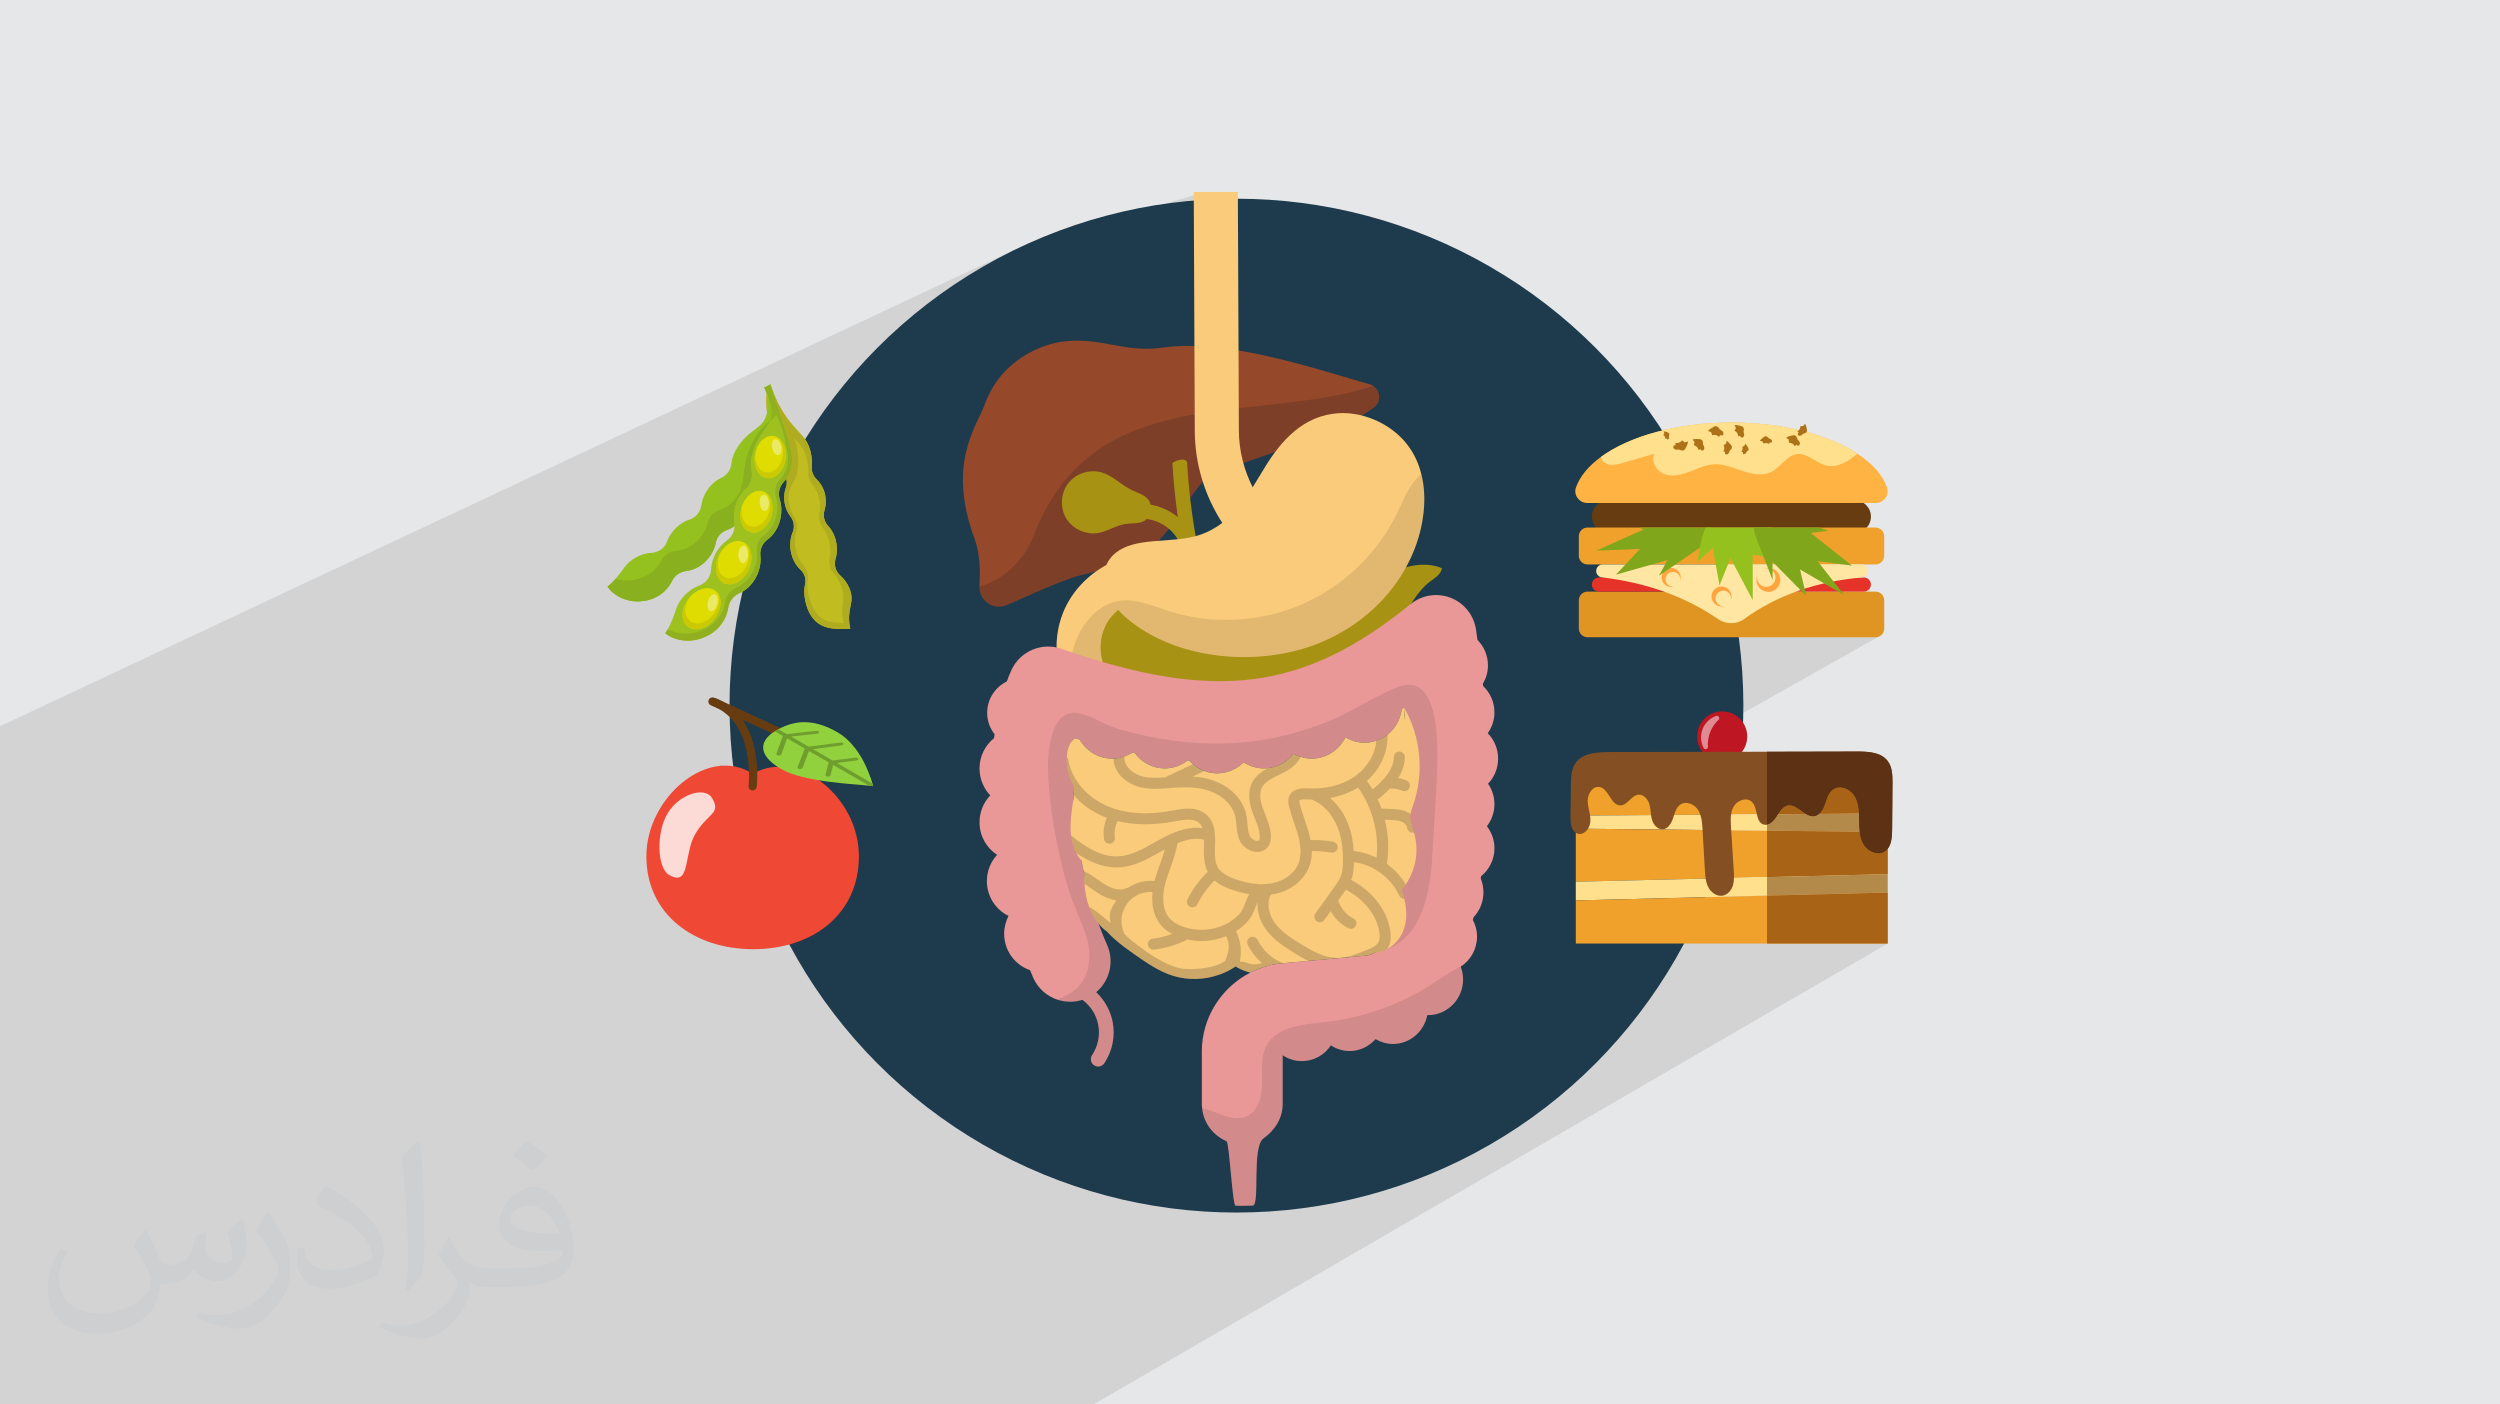 <?xml version="1.0" encoding="UTF-8"?>
<!DOCTYPE svg PUBLIC "-//W3C//DTD SVG 1.0//EN" "http://www.w3.org/TR/2001/REC-SVG-20010904/DTD/svg10.dtd">
<!-- Creator: CorelDRAW -->
<svg xmlns="http://www.w3.org/2000/svg" xml:space="preserve" width="94.192mm" height="52.917mm" version="1.0" style="shape-rendering:geometricPrecision; text-rendering:geometricPrecision; image-rendering:optimizeQuality; fill-rule:evenodd; clip-rule:evenodd"
viewBox="0 0 9404.92 5283.66"
 xmlns:xlink="http://www.w3.org/1999/xlink"
 xmlns:xodm="http://www.corel.com/coreldraw/odm/2003">
 <defs>
  <style type="text/css">
   <![CDATA[
    .fil3 {fill:#1D3B4D}
    .fil25 {fill:#6E9E2E}
    .fil24 {fill:#91D13D}
    .fil11 {fill:#11707C;fill-rule:nonzero}
    .fil34 {fill:#5D3113;fill-rule:nonzero}
    .fil22 {fill:#683C11;fill-rule:nonzero}
    .fil41 {fill:#80A61B;fill-rule:nonzero}
    .fil30 {fill:#854F24;fill-rule:nonzero}
    .fil20 {fill:#88BCC3;fill-rule:nonzero}
    .fil14 {fill:#89B01F;fill-rule:nonzero}
    .fil16 {fill:#91B01F;fill-rule:nonzero}
    .fil13 {fill:#95C11F;fill-rule:nonzero}
    .fil4 {fill:#96482B;fill-rule:nonzero}
    .fil15 {fill:#9EC11F;fill-rule:nonzero}
    .fil31 {fill:#A21F16;fill-rule:nonzero}
    .fil6 {fill:#A89214;fill-rule:nonzero}
    .fil32 {fill:#A96317;fill-rule:nonzero}
    .fil37 {fill:#AD7218;fill-rule:nonzero}
    .fil12 {fill:#B0AC1F;fill-rule:nonzero}
    .fil33 {fill:#B38A4A;fill-rule:nonzero}
    .fil26 {fill:#BE1622;fill-rule:nonzero}
    .fil10 {fill:#C1BC1F;fill-rule:nonzero}
    .fil19 {fill:#CAC903;fill-rule:nonzero}
    .fil17 {fill:#DEDC00;fill-rule:nonzero}
    .fil27 {fill:#DF8B91;fill-rule:nonzero}
    .fil35 {fill:#E09422;fill-rule:nonzero}
    .fil38 {fill:#E6332A;fill-rule:nonzero}
    .fil9 {fill:#E99797;fill-rule:nonzero}
    .fil18 {fill:#EBEA66;fill-rule:nonzero}
    .fil21 {fill:#EF4834;fill-rule:nonzero}
    .fil28 {fill:#F0A12B;fill-rule:nonzero}
    .fil7 {fill:#F9CB7A;fill-rule:nonzero}
    .fil23 {fill:#FCDAD6;fill-rule:nonzero}
    .fil40 {fill:#FFA43F;fill-rule:nonzero}
    .fil36 {fill:#FFB342;fill-rule:nonzero}
    .fil29 {fill:#FFE08C;fill-rule:nonzero}
    .fil39 {fill:#FFE6A3;fill-rule:nonzero}
    .fil1 {fill:#373435;fill-opacity:0.031}
    .fil2 {fill:#2B2A29;fill-opacity:0.102}
    .fil8 {fill:#1D1D1B;fill-rule:nonzero;fill-opacity:0.102}
    .fil5 {fill:#1D1D1B;fill-rule:nonzero;fill-opacity:0.2}
    .fil0 {fill:#E6E7E8}
   ]]>
  </style>
 </defs>
 <g id="Layer_x0020_1">
  <polygon class="fil0" points="-0,0 9404.92,0 9404.92,5283.66 -0,5283.66 "/>
  <path class="fil1" d="M548.54 4627.69c17.95,27.21 29.6,53.36 40.96,82.43 8.45,16.91 12.93,48.09 52.57,48.09 11.61,0 28.28,-3.42 43.06,-11.61 16.63,-8.73 29.32,-21.94 35.94,-42l15.85 -53.36 38.57 -19.02 2.64 2.64c-5.27,20.09 -6.59,39.36 -6.59,54.43 0,44.63 38.57,61.56 69.22,61.56 17.95,0 34.09,-8.73 34.09,-25.11 0,-21.13 -8.98,-57.06 -20.62,-89.29 17.95,-17.95 35.94,-35.94 56.53,-50.47l3.17 1.6c8.98,38.04 14,75.56 14,100.66 0,24.57 -10.83,51.79 -19.81,69.49 -18.49,34.87 -51.25,62.62 -90.87,62.62 -30.1,0 -63.65,-15.07 -86.66,-43.06l-1.32 0c-21.66,26.96 -55.22,51.25 -108.86,51.25l-16.63 0c-2.64,35.41 -10.29,60.49 -21.94,82.95 -31.95,62.34 -126.81,106.47 -216.1,106.47 -124.17,0 -186.51,-71.59 -186.51,-166.96 0,-58.91 19.27,-113.6 48.88,-152.42l24.29 10.04c-18.49,35.41 -30.91,68.68 -30.91,101.45 0,89.29 72.66,131.83 156.4,131.83 77.68,0 173.83,-49.41 191.28,-106.72 -6.59,-62.62 -30.1,-91.93 -66.04,-148.99 10.83,-19.02 24.83,-38.04 42.28,-58.38l3.17 0 0 0 0 0 -0.02 -0.09zm1432.13 -336.04c26.15,16.39 51.79,35.66 76.87,57.85 -14,19.81 -31.45,37.79 -53.11,53.64 -25.11,-20.34 -50.19,-37.79 -75.84,-56.27 17.42,-19.55 34.62,-38.29 52.04,-55.22l0 0 0 0 0 0 0 0 0 0 0.03 0zm13.47 244.11c-42.28,0 -76.87,27.75 -76.87,48.34 0,44.13 84.53,57.85 185.72,57.31 -12.68,-51.79 -57.06,-105.68 -108.86,-105.68l0.01 0.03zm-94.86 236.19c54.96,0 103.04,-1.6 139.74,-10.83 40.96,-10.29 75.56,-30.91 75.56,-45.17 0,-3.7 0,-8.19 -1.32,-11.89 -22.98,2.11 -49.41,2.11 -72.38,2.11 -74.49,0 -131.55,-16.91 -154.02,-58.66 -5.55,-11.61 -9.51,-24.57 -9.51,-39.36 0,-40.43 17.42,-79.79 48.09,-107 25.61,-22.45 53.89,-36.44 82.67,-36.44 52.04,0 93.51,41.75 122.57,107.54 15.85,35.94 26.68,77.4 26.68,129.72 0,34.87 -9.51,64.19 -31.17,85.85 -40.43,39.11 -114.92,53.89 -229.04,53.89l-51.79 0 0 0 -13.47 0c-28.28,0 -48.62,-5.02 -64.72,-17.42l-2.64 0c0.79,6.59 1.32,12.93 1.32,19.02 0,25.61 -8.45,58.38 -25.61,84.53 -50.72,75.3 -105.68,108.04 -153.24,108.04 -48.09,0 -107,-18.49 -160.11,-42.54l9.51 -18.49c17.17,7.13 40.96,11.89 73.7,11.89 85.85,0 198.66,-82.43 212.66,-163 -3.17,-6.59 -8.98,-15.32 -17.17,-24.57 -25.11,-29.85 -40.96,-54.68 -55.75,-80.83 12.68,-25.11 24.29,-45.17 35.13,-63.4l4.49 -0.53c36.72,74.77 69.99,117.55 144.23,117.55l11.61 0 0 0 53.89 0 0 0 0 0 0 0 0 0 0 0 0.09 0.01zm-371.98 79c6.34,-34.34 6.87,-72.91 6.87,-108.86l0 -53.36c0,-99.6 -12.68,-244.36 -22.98,-338.68 17.95,-19.27 43.06,-42 62.87,-57.31l5.81 1.6c13.47,118.62 16.63,256 16.63,383.06 0,33.3 -1.32,65.79 -4.49,89.55 -1.85,30.1 -19.27,52.83 -56.53,87.7l-8.19 -3.7zm-382.8 -157.19c1.85,46.77 24.83,83.49 105.15,83.49 49.93,0 92.19,-12.93 138.96,-35.13 8.45,-3.7 12.93,-8.73 12.93,-12.93 0,-29.32 -22.45,-68.15 -60.23,-103.55 -36.72,-33.3 -85.34,-62.62 -130.76,-82.18 -15.6,-6.59 -20.62,-13.47 -20.62,-20.09 0,-13.47 17.95,-41.75 32.77,-62.09l5.02 -0.53c52.04,27.21 110.17,67.64 153.24,112.53 39.11,41.47 63.4,83.49 63.4,129.19 0,33.81 -10.29,65.51 -26.96,95.11 -57.06,28.79 -117.83,50.72 -178.06,50.72 -73.17,0 -123.1,-34.34 -123.1,-114.92 0,-8.73 0,-22.19 3.17,-39.64l25.11 0 0 0 0 0 0 0 0 0 0 0 -0.02 0zm-132.37 -132.9l45.45 73.45c16.63,27.21 32.23,56.81 32.23,103.55l0 59.7c0,48.34 -30.91,100.13 -80.83,151.38 -39.11,34.62 -73.7,49.41 -105.68,49.41 -47.55,0 -101.98,-14.79 -164.85,-41.75l7.13 -18.49c19.81,5.27 42.79,9.77 71.06,9.77 90.36,-0.53 182.8,-66.57 225.08,-147.15 5.02,-9.26 6.87,-17.95 6.87,-24.04 0,-9.26 -5.02,-19.55 -8.98,-28.79 -22.98,-43.31 -48.62,-82.95 -76.87,-119.68 14.79,-23.25 29.6,-45.7 45.7,-67.9l3.7 0.53 0 0 0 0 0 0 0 0 0 0 -0.02 0.01z"/>
  <polygon class="fil2" points="6585.22,3301.01 7101.57,3549.51 4113.67,5283.66 -0,5283.66 -0,2732.18 3857.01,920.4 4533.19,722.09 4991.41,2027.55 6394.6,1595.49 7076.95,2389.38 5972.74,3012.8 "/>
  <g id="_2160550165712">
   <circle class="fil3" cx="4651.51" cy="2654.56" r="1907.03"/>
   <g>
    <path class="fil4" d="M4361.13 2031.43c60.12,-60.08 108.14,-158.74 165.53,-221.39 51.81,-56.54 468.12,-148.09 641.87,-277.2 32.79,-24.35 23.35,-75.63 -15.86,-87 -243.84,-70.8 -544.72,-171.28 -780.5,-137.99 -147.08,20.76 -231.62,-42.9 -378.7,-22.15 -69.96,9.88 -224.98,63.45 -287.47,232.2 -34.72,93.73 -143.74,224.97 -39.56,509.51 21.28,58.13 20.8,117.59 18.27,177.93 -2.27,54.03 52.52,92.23 102.24,70.97 80.73,-34.52 157.63,-71.82 244.02,-102.23 96.46,-33.98 212.5,-25.02 330.16,-142.65z"/>
    <path class="fil5" d="M3887.24 2017.83c-20.71,62.11 -92.96,158.29 -202.33,189.59 -0.73,52.86 53.02,89.83 102.06,68.87 80.74,-34.52 157.63,-71.82 244.02,-102.23 96.44,-33.94 212.48,-25 330.15,-142.61 60.11,-60.08 108.13,-158.74 165.52,-221.39 51.81,-56.56 468.13,-148.1 641.88,-277.2 28.39,-21.11 25.02,-62.32 -1.86,-80.38 -462.36,145.28 -1053.94,-20.93 -1279.43,565.35z"/>
    <path class="fil6" d="M4515.71 2107.23c-26.16,-120.85 -42.95,-244.77 -49.94,-368.34 -6.79,-19.3 -44.06,-6.58 -55.22,3.14 3.85,67.89 10.81,135.85 20.37,203.41 -29.27,-24.24 -64.58,-40.4 -102.06,-46.73 -1.56,-6.5 -4.09,-12.74 -8.23,-18.13 -15.1,-19.8 -41.29,-26.49 -63.69,-37.36 -38.81,-18.84 -69.78,-52.95 -111.02,-65.65 -44.94,-13.84 -97.61,2.64 -126.64,39.61 -29.05,36.98 -32.56,92.06 -8.46,132.44 24.11,40.38 74.25,63.41 120.59,55.41 35.78,-6.18 67.3,-28.67 103.21,-33.97 22.98,-3.38 47.8,0.18 68.36,-10.63 4.09,-2.16 7.64,-5.04 10.89,-8.24 36.88,4.96 72.4,23.12 97.47,50.43 28.9,31.47 44.53,75.7 41.88,118.33l55.18 3.46c0.33,-5.22 0.24,-10.41 0.17,-15.62l7.14 -1.56z"/>
    <path class="fil6" d="M4187.89 2248.99c-44.67,4 -69.59,52.2 -86.21,93.87 -22.68,56.91 -44.77,123.95 -13.17,176.44 26.01,43.19 79.29,60.07 128.17,72.4 183.64,46.33 378.98,76.11 560.89,23.41 75.03,-21.75 145.37,-56.89 215.09,-92.13 103.4,-52.24 210.07,-108.03 280.23,-200.24 34.49,-45.33 59.93,-99.17 105.27,-133.65 18.92,-14.39 42.89,-28.01 46.21,-51.53 -63.56,-26.71 -137.62,-9.49 -199.17,21.6 -61.53,31.07 -115.77,75.17 -177.31,106.26 -132.69,67.02 -287.62,68.66 -436.28,68.85 -54.41,0.07 -108.99,0.14 -162.94,-6.93 -66.32,-8.67 -131.21,-28.16 -191.35,-57.44 -22.03,-10.71 -45.03,-23.1 -69.42,-20.91z"/>
    <path class="fil7" d="M5346.78 1783.42c-9.69,-39.81 -27.09,-78.25 -54.19,-112.79 -59.16,-76.02 -171.68,-129.66 -279.49,-113.9 -131.59,18.81 -209.84,124.68 -267.07,221.43 -10.78,18.25 -21.84,36.49 -33.45,55.02 -32.9,-65.24 -51.42,-137.4 -51.98,-211.77l-3.83 -899.34 -165.88 0.01 3.83 899.89c0.56,123.02 37.05,242.73 103.4,345.02 -29.02,22.12 -62.21,39.8 -101.46,50.31 -99.52,26.54 -225.87,3.04 -299.96,62.75 -15.75,12.71 -27.37,28.47 -34.56,45.33 -72.43,39.26 -132.14,102.84 -162.83,179.14 -44.78,111.42 -27.91,245.77 43.12,342.26l1.38 -0.83 132.42 -97.31c-37.31,-50.59 -46.44,-123.86 -22.95,-182.18 11.05,-27.65 29.85,-52.53 53.35,-72.16 14.37,16.04 30.96,30.96 48.66,44.78 184.12,144.31 483.25,171.12 708,79.9 224.75,-91.23 369.89,-286.68 392.01,-490.43 5.27,-48.11 3.88,-97.87 -8.54,-145.14z"/>
    <path class="fil8" d="M5355.34 1928.55c-22.13,203.75 -167.26,399.21 -392.02,490.43 -224.75,91.23 -523.88,64.42 -708,-79.89 -17.7,-13.83 -34.28,-28.76 -48.65,-44.79 -23.49,19.63 -42.3,44.51 -53.36,72.16 -23.48,58.33 -14.37,131.59 22.95,182.18l-132.42 97.31c-31.5,-98.42 -22.95,-209.27 34.57,-294.14 29.58,-43.12 72.43,-79.62 123.57,-89.84 64.96,-13.54 130.2,16.04 193.52,36.49 161.74,51.97 341.98,43.39 498.17,-22.95 156.19,-66.63 286.96,-191.04 361.6,-343.63 21.29,-43.68 38.42,-90.12 69.95,-126.89 6.35,-7.74 13.82,-14.93 21.56,-21.57 12.41,47.26 13.8,97.02 8.56,145.12z"/>
    <path class="fil9" d="M5622.1 3025.25c0,31.52 -10.78,59.99 -28.47,82.92 17.68,22.95 28.47,51.7 28.47,82.93 0,42.86 -19.89,80.72 -50.3,105.33 -0.55,2.76 -1.11,5.52 -1.39,8.3 6.63,16.04 10.22,33.73 10.22,52.25 0,36.76 -14.38,69.66 -37.31,94 -0.83,3.31 -1.67,6.36 -2.49,9.68 9.68,18.81 15.75,39.81 15.75,62.2 0,48.11 -24.59,89.86 -61.37,113.63 5.53,14.94 8.85,30.96 8.85,47.83 0,74.37 -59.16,134.63 -132.14,134.63 -0.83,0 -1.67,-0.28 -2.5,-0.28 -11.89,61.93 -65.24,108.65 -129.37,108.65 -23.77,0 -45.89,-7.19 -65.25,-18.24 -24.05,27.09 -58.61,44.78 -97.59,44.78 -25.98,0 -50.03,-8.02 -70.49,-21.28 -23.49,35.67 -63.58,59.16 -109.19,59.16 -26.54,0 -51.41,-8.02 -72.15,-22.12l0 183.28c0,54.75 -30.4,100.08 -72.16,129.66 -45.34,31.79 -11.61,252.96 -40.91,252.96 -8.85,0 -55.85,1.39 -64.42,0 -11.61,-1.93 -23.22,-238.03 -33.73,-242.44 -49.49,-21.02 -85.98,-67.74 -91.79,-123.58 -0.83,-5.52 -1.11,-11.05 -1.11,-16.59l0 -197.11c0,-128.28 73.81,-241.34 182.18,-296.91 38.16,-19.63 80.73,-32.07 126.07,-35.67l308.8 -28.19c11.89,-1.11 22.95,-4.7 32.35,-10.51 14.37,-8.56 25.15,-21.84 30.68,-37.59 83.48,-244.94 110.57,-541.85 81,-884.92 -3.04,1.65 -5.8,3.31 -8.84,4.98 -8.85,71.6 -68.02,126.89 -140.44,126.89 -26.26,0 -50.59,-7.74 -71.6,-20.46 -23.5,47.55 -71.05,80.46 -126.61,80.46 -24.87,0 -48.11,-7.19 -68.57,-18.8 -25.98,33.73 -65.79,55.56 -111.13,55.56 -28.2,0 -54.46,-8.56 -76.58,-23.22 -25.71,25.7 -60.82,41.75 -99.52,41.75 -41.76,0 -78.79,-18.79 -104.77,-47.83 -2.22,-0.28 -4.42,-0.28 -6.63,-0.56 -23.77,18.52 -53.36,29.85 -85.71,29.85 -46.17,0 -86.8,-22.95 -112.78,-57.78 -3.04,-0.54 -6.36,-1.1 -9.41,-1.65 -22.13,14.1 -47.83,22.67 -75.76,22.67 -52.25,0 -97.59,-29.04 -122.2,-71.88 -5.24,-1.65 -10.78,-3.04 -16.03,-4.7 -24.6,171.13 0,417.73 63.58,627.55 0,0.56 0.28,1.11 0.55,1.65 16.04,51.98 34.28,101.74 54.74,147.63 28.48,63.31 9.69,135.73 -40.65,178.32 31.51,29.85 53.63,69.38 61.93,112.52 10.23,53.35 -1.38,109.75 -31.5,154.82 -5.25,8.02 -14.11,12.44 -22.95,12.44 -5.26,0 -10.79,-1.67 -15.5,-4.7 -12.71,-8.58 -16.03,-25.7 -7.45,-38.41 22.12,-33.18 30.68,-74.66 22.95,-113.9 -6.91,-37.59 -28.76,-71.33 -59.44,-94 -31.79,10.22 -64.97,9.12 -95.11,-0.83 -38.7,-13.26 -71.88,-41.74 -89.84,-81.83 -4.14,-9.12 -8.02,-19.35 -11.89,-28.75 -56.66,-19.35 -97.59,-73.27 -97.59,-137.4 0,-24.33 6.35,-46.72 16.57,-66.9 -48.1,-23.22 -81.56,-72.98 -81.56,-131.04 0,-38.16 14.65,-72.71 38.43,-98.7 -39.8,-25.72 -66.07,-70.77 -66.07,-122.47 0,-39.26 15.49,-75.2 40.37,-101.18 -24.88,-26.26 -40.37,-61.93 -40.37,-101.46 0,-46.44 21.56,-87.08 54.46,-113.63 0.56,-4.97 1.67,-9.94 2.21,-14.93 -17.41,-22.12 -27.91,-49.76 -27.91,-80.45 0,-52.25 30.4,-97.04 73.81,-118.05 5.52,-14.65 11.05,-29.58 17.68,-43.4 32.89,-70.77 113.9,-105.05 187.44,-79.61 579.44,201.26 910.91,158.68 1313.99,-168.09 42.3,-34.28 99.8,-43.4 150.66,-23.77 50.59,19.63 87.09,64.97 95.37,118.88 2.21,13.26 3.59,26.26 5.53,39.54 24.32,24.59 39.52,58.61 39.52,96.2 0,25.16 -7.19,48.39 -19.07,68.57 0.28,3.04 0.83,6.08 1.11,9.12 25.98,24.6 42.3,59.44 42.3,98.42 0,29.58 -9.41,56.67 -25.16,78.79 24.05,24.33 38.98,58.05 38.98,95.66 0,36.76 -14.37,69.94 -37.87,94.28 15.25,21.82 24.08,48.36 24.08,77.11z"/>
    <path class="fil8" d="M5407.3 2837.25c-0.28,119.44 -11.9,238.58 -17.7,358.01 -6.63,136.84 -27.37,297.47 -147.07,364.1 -0.56,0.28 -1.11,0.56 -1.67,0.82 -22.39,12.16 -45.89,19.92 -70.22,24.33 14.37,-8.56 25.16,-21.84 30.68,-37.59 83.49,-244.94 110.58,-541.85 81.01,-884.92 -3.05,1.65 -5.81,3.31 -8.85,4.98 -8.85,71.6 -68.02,126.89 -140.44,126.89 -26.26,0 -50.59,-7.74 -71.59,-20.46 -23.51,47.55 -71.05,80.46 -126.62,80.46 -24.87,0 -48.1,-7.19 -68.56,-18.8 -25.98,33.73 -65.79,55.57 -111.14,55.57 -28.19,0 -54.46,-8.57 -76.57,-23.23 -25.72,25.7 -60.83,41.75 -99.53,41.75 -41.75,0 -78.79,-18.79 -104.77,-47.83 -2.21,-0.28 -4.42,-0.28 -6.63,-0.56 -23.77,18.52 -53.35,29.85 -85.7,29.85 -46.17,0 -86.81,-22.95 -112.79,-57.78 -3.04,-0.54 -6.35,-1.1 -9.41,-1.65 -22.12,14.11 -47.82,22.67 -75.76,22.67 -52.24,0 -97.59,-29.04 -122.19,-71.88 -5.24,-1.65 -10.78,-3.04 -16.04,-4.7 -24.59,171.13 0,417.73 63.59,627.55 0,0.56 0.28,1.11 0.54,1.65 16.04,51.98 34.28,101.74 54.75,147.63 28.47,63.31 9.68,135.73 -40.65,178.32 31.5,29.85 53.63,69.38 61.93,112.52 10.22,53.36 -1.39,109.75 -31.51,154.82 -5.24,8.02 -14.1,12.44 -22.95,12.44 -5.26,0 -10.78,-1.67 -15.49,-4.7 -12.72,-8.58 -16.04,-25.7 -7.46,-38.41 22.13,-33.18 30.68,-74.66 22.95,-113.9 -6.91,-37.59 -28.75,-71.33 -59.44,-94 -31.78,10.22 -64.96,9.13 -95.11,-0.83 38.42,-16.85 102.31,-38.98 118.05,-128 19.91,-111.68 -51.41,-175.82 -96.75,-363.81 -32.06,-133.53 -48.65,-226.97 -55.3,-364.1 -2.77,-55.3 6.09,-153.98 42.3,-195.73 36.77,-42.02 81.29,-28.2 130.49,-5.53 29.85,13.55 61.65,30.68 94.55,40.09 279.5,80.18 548.76,74.65 815.54,-41.47 44.23,-19.35 171.68,-95.39 236.93,-118.32 8.02,-3.04 15.21,-4.98 21.01,-6.08 53.64,-9.42 123.57,20.44 123.57,259.86z"/>
    <path class="fil8" d="M5504.07 3684.3c0,74.37 -59.16,134.64 -132.14,134.64 -0.82,0 -1.66,-0.29 -2.49,-0.29 -11.89,61.93 -65.24,108.66 -129.38,108.66 -23.76,0 -45.89,-7.2 -65.24,-18.25 -24.05,27.09 -58.61,44.79 -97.6,44.79 -25.98,0 -50.03,-8.02 -70.48,-21.28 -23.49,35.66 -63.58,59.15 -109.19,59.15 -26.54,0 -51.42,-8.01 -72.16,-22.12l0 183.29c0,54.74 -30.4,100.07 -72.16,129.66 -45.33,31.78 -11.61,252.96 -40.91,252.96 -8.84,0 -55.85,1.39 -64.41,0 -11.61,-1.93 -23.22,-238.03 -33.74,-242.45 -49.49,-21.02 -85.98,-67.73 -91.78,-123.57 22.12,3.85 43.95,13.26 65.52,21.56 32.34,12.44 69.11,22.95 100.91,9.13 44.5,-19.07 58.88,-74.92 59.44,-123.58 0.56,-48.38 -6.63,-99.8 16.04,-142.64 38.7,-72.7 137.68,-79.89 219.79,-89.02 140.43,-15.21 277.28,-63.02 396.7,-138.78 37.6,-23.77 73.81,-50.59 114.46,-69.67 5.53,14.94 8.85,30.97 8.85,47.83z"/>
    <path class="fil7" d="M5288.42 3327.4c-4.98,7.19 -10.22,14.1 -16.04,20.74 4.14,10.78 7.74,22.12 10.51,33.45 10.22,40.09 11.05,82.11 -3.88,120.26 -11.32,28.76 -33.45,53.91 -60.54,68.57l-0.28 0c-14.65,8.02 -30.4,12.72 -47,13.54 -0.28,0.28 -0.28,0.56 -0.56,0.56 -9.4,5.81 -20.45,9.41 -32.34,10.51l-217.02 19.91 -91.78 8.3c-1.11,0 -2.22,0.28 -3.31,0.28 -0.28,0 -0.28,0 -0.28,0 -12.44,1.1 -24.6,3.04 -36.49,5.24 -9.12,1.93 -17.96,4.14 -26.81,6.63 -20.73,6.09 -40.36,13.83 -59.15,23.49 -16.04,-3.87 -31.25,-9.67 -45.9,-17.68 -3.31,-1.67 -6.35,-3.31 -9.4,-5.25 -18.53,12.44 -38.15,22.67 -59.44,30.14l-0.28 0c-56.13,20.45 -119.7,22.39 -176.93,4.42 -52.52,-16.58 -97.87,-48.39 -142.64,-79.62 -12.16,-8.56 -24.33,-17.14 -36.21,-25.98 -13.55,-10.22 -27.09,-20.74 -39.53,-32.07 -10.22,-8.84 -19.91,-18.52 -29.04,-28.75 -6.91,-4.7 -13.26,-9.94 -19.06,-15.76 -21.29,-21.84 -36.77,-48.1 -47.55,-76.29 -10.22,-27.37 -15.76,-56.67 -17.68,-86.53 -0.56,-11.61 -0.83,-23.49 -0.56,-35.11 -0.83,-4.14 -1.94,-8.56 -2.76,-12.98 -2.78,-13.26 -5.53,-26.82 -8.3,-40.09 -7.46,-8.58 -13.55,-17.41 -18.25,-27.36 -0.28,0 -0.28,-0.57 -0.28,-0.57 -11.05,-20.17 -17.41,-43.11 -20.17,-66.07 -0.56,-4.7 -1.11,-9.68 -1.39,-14.37 -2.77,-42.3 4.42,-84.31 10.77,-126.06 -0.28,-4.14 -0.55,-8.59 -0.55,-12.72 -0.82,-13.27 -1.1,-26.26 -1.66,-38.98 -2.22,-5.81 -4.98,-11.33 -7.48,-16.86 -11.89,-27.08 -17.41,-56.94 -15.47,-86.26 0,-4.7 0.56,-9.4 1.1,-13.82 2.78,-22.13 11.61,-45.34 30.68,-55.85 0.28,-0.28 0.28,-0.83 0.28,-1.11 0.28,0 0.83,0.28 1.11,0.28 0.28,0 0.56,-0.54 0.82,-0.54 0,0.28 0.29,0.54 0.55,1.1 4.42,1.11 9.13,2.5 13.54,3.88 24.6,42.86 69.95,71.87 122.2,71.87l4.7 -0.01c13.82,-0.56 27.37,-3.04 39.8,-7.74 11.05,-3.59 21.57,-8.58 31.24,-14.93 3.04,0.56 6.35,1.11 9.41,1.66 25.98,34.84 66.63,57.78 112.79,57.78 32.35,0 61.93,-11.33 85.7,-29.85 2.21,0.28 4.42,0.28 6.63,0.56 4.14,4.69 8.85,9.4 13.83,13.54 12.43,10.78 26.82,19.63 42.58,25.44 14.93,5.8 31.24,8.84 48.38,8.84 38.7,0 73.81,-16.04 99.53,-41.74 22.12,14.65 48.38,23.22 76.57,23.22 4.98,0 9.94,-0.28 14.93,-1.11 0.28,0 0.28,0 0.28,0 38.98,-3.87 72.99,-24.59 95.93,-54.46 8.3,4.7 17.13,8.85 26.26,11.89 13.28,4.42 27.65,6.91 42.3,6.91 55.57,0 103.12,-32.89 126.61,-80.45 21,12.71 45.34,20.45 71.6,20.45 15.47,0 30.4,-2.49 44.5,-7.47 15.21,-4.98 29.3,-12.72 41.75,-22.39 29.31,-23.22 49.22,-57.78 54.2,-97.03 3.04,-1.65 5.8,-3.31 8.84,-4.98 1.67,17.96 2.21,35.39 3.59,53.07 0.55,-17.68 -0.28,-35.38 -3.59,-53.07 63.31,110.03 76.02,247.7 33.74,367.41 -3.88,11.05 -8.02,21.84 -9.68,33.17 -0.56,2.22 -0.82,4.7 -1.1,7.19 -1.39,21.57 8.02,41.48 14.1,61.93l0 0.28c19.91,65.45 7.46,139.26 -30.97,195.37z"/>
    <path class="fil5" d="M4289.89 2961.66c37.31,8.84 74.92,5.8 111.42,3.04 8.58,-0.83 17.13,-1.39 25.7,-1.93 56.66,-3.6 100.35,2.21 136.55,17.69 43.12,18.53 75.2,53.63 83.77,91.79 2.22,9.67 3.04,19.91 4.14,30.68 1.67,19.91 3.59,40.37 13,60.26 10.78,22.39 35.67,39.53 60.26,41.75l4.98 -0.01c17.14,0 31.79,-7.19 41.19,-20.73 8.3,-11.61 11.33,-26.26 9.95,-45.07 -2.22,-27.09 -11.89,-51.41 -21.29,-75.2 -3.31,-7.73 -6.35,-15.75 -9.12,-23.76 -11.89,-33.72 -12.72,-59.99 -2.5,-78.79 11.61,-20.74 36.77,-33.17 63.58,-46.44 31.51,-15.5 66.91,-32.9 81,-68.02 -9.12,-3.04 -17.96,-7.19 -26.26,-11.89 -22.95,29.85 -56.94,50.59 -95.92,54.46 0,0 0,0 -0.28,0 -22.67,12.44 -45.07,27.91 -58.33,51.97 -16.32,29.3 -16.32,67.18 -0.56,112.52 3.05,8.57 6.37,16.86 9.69,25.44 8.84,21.56 16.85,42.3 18.52,63.3 0.83,10.51 -0.83,15.5 -2.5,17.7 -0.54,1.11 -2.21,3.59 -8.58,3.04 -10.22,-0.83 -22.12,-8.85 -26.54,-18.24 -6.08,-13 -7.46,-29.04 -9.12,-45.89 -1.11,-11.61 -1.94,-23.77 -4.7,-36.22 -11.61,-51.69 -51.98,-96.75 -108.09,-120.8 -27.65,-11.9 -57.77,-18.79 -93.18,-21.02l41.76 -19.63c0.82,-0.28 1.38,-0.83 2.21,-1.39 -15.76,-5.8 -30.13,-14.65 -42.58,-25.43l-96.75 45.33c-2.21,1.11 -3.87,2.21 -5.52,3.87 -30.4,2.5 -58.88,3.88 -86.25,-2.77 -33.74,-8.3 -68.29,-34.28 -69.66,-68.57 0,-2.21 -0.57,-4.42 -1.39,-6.63 -12.44,4.7 -25.98,7.19 -39.81,7.74 0,0.28 0,0.28 0,0.56 1.95,57.23 53.91,95.66 101.19,107.27z"/>
    <path class="fil5" d="M5305.3 3069.76c0.28,-2.5 0.55,-4.98 1.11,-7.2 -4.7,-3.59 -9.94,-6.63 -15.76,-9.12 -19.91,-8.58 -40.91,-9.41 -59.44,-10.23l-34.28 -1.65c-3.87,-11.33 -8.3,-22.39 -13.54,-33.17 -0.03,-0.06 -0.06,-0.11 -0.09,-0.17 -0.02,-0.35 0.11,-0.67 0.07,-1.02 15.32,-12.13 30.92,-25.82 45.32,-40.86 0.34,0 0.6,0.15 0.94,0.12 15.55,-0.85 31.37,1.91 45.74,8.11 2.67,1.15 5.45,1.69 8.19,1.69 8.04,0 15.68,-4.68 19.06,-12.52 4.52,-10.52 -0.32,-22.73 -10.84,-27.26 -10.24,-4.4 -21.02,-7.58 -32.01,-9.5 14.66,-23.28 24.66,-49.21 25.23,-78.38 0.23,-11.46 -8.88,-20.91 -20.32,-21.15 -0.16,0 -0.28,0 -0.42,0 -11.26,0 -20.52,9.02 -20.72,20.33 -0.94,49.31 -41.02,90.44 -80.06,122.14 -6.63,-11.04 -13.54,-21.82 -21.27,-32.31 51.14,-45.33 80.72,-110.85 77.13,-173.61 -12.44,9.67 -26.55,17.41 -41.76,22.39 -3.59,46.71 -29.3,93.72 -69.94,126.06 -0.28,0 -0.28,0.28 -0.28,0.28 -2.78,2.5 -5.25,4.42 -8.02,6.35 -4.14,3.04 -8.3,5.81 -12.44,8.02 -45.33,28.76 -103.94,42.3 -167.26,38.7 -14.93,-0.54 -55.3,-2.76 -69.12,28.76 -7.19,15.75 -3.04,32.34 -0.83,40.08 4.98,20.18 11.9,40.65 18.53,60.27 8.02,24.02 16.01,47.34 20.64,69.91 0.31,1.52 4.25,34.24 4.25,34.31 0.02,0.98 -1.74,32.7 -7.2,47 -14.1,37.05 -51.41,66.35 -97.31,76.03 -39.54,8.56 -84.05,4.13 -136.55,-13 -23.51,-7.74 -41.2,-16.59 -53.91,-27.09 -7.2,-5.81 -13,-12.16 -16.86,-19.35 -1.1,-2.21 -2.21,-4.42 -3.31,-6.63 -8.58,-20.74 -8.02,-46.72 -7.19,-74.37 1.11,-41.76 2.21,-89.02 -35.11,-119.16 -36.76,-29.85 -85.98,-20.45 -125.78,-13l-3.32 0.55c-90.96,17.13 -174.44,11.05 -241.07,-17.68 -77.4,-33.17 -134.91,-101.19 -146.52,-173.34 -0.56,-4.13 -2.49,-8.02 -5.24,-11.05 -1.94,29.31 3.59,59.16 15.47,86.27 2.5,5.52 5.25,11.05 7.48,16.85 0.54,12.72 0.82,25.7 1.67,38.98 28.75,33.74 66.89,61.65 110.57,80.46 4.95,2.2 9.91,4.12 15.13,6.06 -11.08,24.89 -15.09,52.88 -10.74,79.82 1.65,10.17 10.44,17.43 20.45,17.43 1.09,0 2.2,-0.08 3.31,-0.26 11.29,-1.81 18.99,-12.44 17.18,-23.76 -3.34,-20.76 0.59,-42.3 10.15,-61.01 62.72,15.44 133.96,15.99 209.63,1.91l3.59 -0.56c34.56,-6.35 70.22,-13.27 92.07,4.41 6.91,5.53 11.33,12.72 14.37,21.02 -58.61,-8.3 -116.38,17.96 -161.46,42.86l-20.45 11.33c-42.86,24.33 -87.09,49.21 -133.81,51.7 -63.58,3.87 -123.57,-34.28 -178.86,-78.23 2.76,22.95 9.13,45.89 20.18,66.07 0,0 0,0.56 0.28,0.56 46.16,30.68 95.65,53.36 150.11,53.36 3.59,0 7.19,0 10.79,-0.28 56.12,-3.04 104.77,-30.4 151.48,-56.95l19.91 -11.05c-4.98,18.81 -11.61,37.31 -18.52,56.4 -6.91,19.35 -14.1,39.26 -19.63,59.44 -0.28,1.1 -0.56,2.49 -0.83,3.59 -34.84,-3.31 -70.77,5.52 -99.8,25.43l-0.29 0.02c-2.76,0 -5.52,0.55 -8.58,1.93 -26.26,12.16 -59.16,-3.59 -71.88,-11.05 -11.04,-6.35 -21.84,-13.54 -32.89,-21.56 -15.21,-10.78 -30.96,-21.84 -48.65,-30.4 -1.66,-0.82 -3.31,-1.1 -4.7,-1.38 0.82,4.41 1.93,8.84 2.76,12.98 -0.28,11.61 0,23.5 0.56,35.1 8.84,5.25 17.41,11.33 26.26,17.68 11.33,8.02 23.22,16.32 36.21,23.77 13.27,7.46 33.72,16.86 56.95,19.91 -20.05,33.22 -30.23,48 -21.39,86.19 -3.4,-3.38 -46.89,-42.51 -77.02,-59.37 -1.11,-0.54 -2.22,-1.1 -3.31,-1.65 10.78,28.2 26.26,54.46 47.54,76.3 5.81,5.8 12.16,11.05 19.07,15.75 9.13,10.23 18.81,19.91 29.04,28.76 12.44,11.33 25.98,21.84 39.52,32.07 11.89,8.84 24.05,17.41 36.22,25.98 44.78,31.24 90.11,63.02 142.64,79.61 57.22,17.96 120.8,16.04 176.92,-4.42l0.29 0c21.28,-7.47 40.91,-17.69 59.44,-30.13 3.04,1.93 6.09,3.59 9.41,5.24 14.65,8.02 29.85,13.83 45.89,17.69 18.79,-9.68 38.41,-17.42 59.16,-23.49 20.45,-5.81 41.47,-9.94 63.3,-11.88 -40.91,-16.32 -75.47,-48.1 -94.82,-87.91 -5.25,-10.22 -17.7,-14.37 -27.93,-9.41 -10.23,5.25 -14.37,17.42 -9.41,27.93 12.96,26.37 31.74,49.88 54.1,69.18 -12.66,2.45 -25.48,5.85 -38.06,4.09 -10.22,-1.67 -19.63,-6.64 -29.58,-8.57 -5.36,-1.11 -10.76,-1.24 -16.18,-0.97 8.19,-38.54 3.59,-80.02 -14.52,-114.87 5.81,-3.86 11.61,-7.74 17.14,-11.89 16.59,-12.72 29.3,-25.98 38.41,-40.37 8.3,-13 13.83,-27.09 19.07,-40.65 2.22,-5.8 4.42,-11.61 6.92,-17.13 -2.78,33.72 7.45,70.21 30.13,102.02 28.19,39.52 68.28,65.79 110.31,91.5 16.04,9.95 32.61,19.91 49.75,28.48l217.01 -19.91c11.89,-1.11 22.95,-4.7 32.35,-10.51 0.28,0 0.28,-0.28 0.56,-0.56 16.59,-0.82 32.35,-5.52 47,-13.54l0.29 -0.01c1.93,-2.77 3.59,-5.8 5.24,-8.84 7.74,-15.76 9.94,-34.28 6.63,-58.05 -10.78,-77.97 -66.91,-150.94 -147.35,-193.25 0.83,-1.39 1.39,-3.04 1.93,-4.42 6.64,-19.63 8.02,-39.8 8.59,-58.32l0 -4.14c72.98,9.41 140.15,58.61 170.29,126.07 3.59,7.73 11.04,12.15 19.06,12.15 -2.77,-11.33 -6.35,-22.67 -10.5,-33.45 5.81,-6.63 11.05,-13.55 16.04,-20.74 -17.96,-30.68 -42.86,-57.22 -71.6,-77.68 0.55,-1.93 1.11,-3.87 1.39,-6.09 7.74,-53.63 4.42,-107.82 -8.3,-159.78l19.63 0.82c15.48,0.56 31.79,1.39 44.5,6.92 10.77,4.69 18.81,13.54 19.63,21.84 0.83,10.78 9.94,19.07 20.46,19.07 0.82,0 1.39,0 1.93,-0.28 1.11,0 2.22,-0.28 3.31,-0.55 -6.09,-20.5 -15.5,-40.39 -14.11,-61.95zm-849.2 575.05c-83.76,-4.42 -223.39,-124.28 -227.06,-133.15 -3,-7.24 -5.57,-14.5 -7.45,-21.71 -8.84,-37.59 4.14,-80.46 32.89,-106.44 21.57,-19.91 51.98,-29.85 81.29,-27.91 -5.53,53.63 7.19,100.07 37.31,131.03 9.94,10.5 22.12,19.35 37.04,26.82 -23.76,8.85 -48.65,14.93 -73.54,17.7 -11.33,1.11 -19.63,11.33 -18.24,22.95 1.1,10.5 10.22,18.24 20.45,18.24l2.51 0.01c43.39,-4.98 86.52,-17.96 125.78,-38.16 17.14,3.88 34.85,5.81 52.25,5.81 31.79,0 63.58,-6.09 93.16,-18.24 17.3,32.63 9.91,59.32 -3.48,93.69 -39.73,26.76 -104.63,32.01 -152.91,29.36zm229.39 -249.67c-4.69,12.15 -9.12,23.77 -15.21,33.45 -6.63,9.94 -16.04,19.63 -28.75,29.58 -43.4,32.9 -101.74,46.18 -155.64,37.05 -8.02,-1.11 -15.76,-2.78 -23.49,-5.24 -7.19,-1.94 -14.1,-4.42 -20.74,-7.2 -16.57,-7.19 -29.3,-15.49 -38.97,-25.15 -25.98,-26.82 -29.02,-65.52 -25.7,-96.75 1.38,-14.11 3.87,-26.54 6.35,-35.67 0.28,-1.39 0.56,-2.49 0.82,-3.59 4.98,-18.52 11.61,-36.77 18.53,-56.12 10.5,-29.86 21.84,-60.83 26.82,-93.44 31.24,-13 65.52,-21.02 98.14,-13.83 0.54,1.11 1.1,1.93 1.93,2.78 0,6.35 0,13 -0.28,19.91 -0.83,31.78 -1.93,68 14.37,98.96 -31.24,29.58 -57.22,64.97 -76.3,103.4 -5.24,10.22 -0.82,22.67 9.41,27.91 3.04,1.39 6.09,1.94 9.13,1.94 7.74,0 14.93,-4.14 18.52,-11.33 16.32,-33.18 38.43,-63.58 64.96,-89.58 21.57,19.07 48.66,29.58 69.95,36.49 21.02,6.91 41.19,11.89 60.26,14.93 -5.81,10.49 -10.23,21.29 -14.1,31.51zm503.7 113.89c2.21,15.22 1.38,26.27 -2.78,34.28 -7.19,14.37 -25.98,23.23 -46.44,31.24 -36.48,14.66 -73.81,30.14 -112.52,29.04 -46.45,-0.83 -89.84,-25.43 -134.09,-52.25 -38.42,-23.48 -74.65,-47.27 -98.42,-80.45 -20.17,-28.2 -32.35,-71.88 -14.1,-105.33 5.52,-0.83 11.05,-1.66 16.31,-2.78 59.72,-12.72 108.38,-51.7 127.72,-101.74 7.45,-19.85 10.49,-39.72 10.23,-59.31 24.38,-0.54 48.82,1.28 72.91,5.51 1.23,0.21 2.43,0.32 3.63,0.32 9.87,0 18.61,-7.08 20.4,-17.13 2,-11.27 -5.54,-22.03 -16.81,-24 -28.04,-4.95 -56.48,-6.95 -84.84,-6.1 -5.25,-26.52 -14.09,-52.75 -22.93,-78.71 -6.63,-19.91 -12.99,-38.41 -17.69,-56.94 -2.22,-8.85 -1.93,-12.16 -1.39,-13.26 0.28,-0.83 3.87,-5.53 29.04,-4.14 6.08,0.28 12.43,0.56 18.52,0.56 0,0 0,0 0.28,0 0.83,0.83 1.93,1.39 3.04,1.93 38.42,16.59 71.33,51.98 90.4,97.04 16.59,38.69 23.77,84.59 22.39,139.61 -0.55,15.21 -1.39,31.5 -6.35,45.89 -5.53,16.04 -16.32,31.24 -26.82,45.61l-11.61 16.32 -17.42 24.59 -41.19 57.78c-6.92,9.41 -4.7,22.39 4.7,29.04 3.59,2.77 7.73,3.87 11.89,3.87 6.63,0 12.99,-3.04 17.13,-8.58l23.77 -33.45c14.93,27.92 38.42,50.87 66.91,64.69 3.04,1.39 6.08,1.93 9.12,1.93 7.74,0 14.93,-4.13 18.53,-11.61 4.97,-10.22 0.82,-22.67 -9.68,-27.65 -26.82,-12.99 -48.1,-38.69 -56.67,-67.46l18.24 -25.43c3.31,-4.7 6.91,-9.67 10.5,-14.93 69.14,35.68 116.95,97.04 126.08,162zm-10.77 -282.53c-26.82,-13.27 -55.85,-22.13 -85.7,-25.16 -2.5,-41.47 -10.79,-77.96 -24.88,-110.85 -14.93,-35.11 -37.31,-65.79 -64.41,-88.48 38.7,-6.91 74.37,-20.18 105.33,-39.54 11.33,15.48 21.3,32.07 30.13,49.21 0,0.28 0,0.55 0.28,0.83 0.27,0.53 0.54,1.1 0.82,1.67 0.28,0.88 0.19,1.83 0.58,2.69 0.81,1.78 1.91,3.31 3.06,4.78 0.18,0.36 0.35,0.74 0.53,1.09 29.29,63.33 42.01,134.95 34.27,203.77z"/>
   </g>
   <g>
    <path class="fil10" d="M3028.22 2200.91c5.56,-20.68 -0.91,-43.03 -16.64,-57.59 -18.13,-16.78 -31.75,-41.46 -36.74,-70.41 -4.32,-25.12 -1.46,-49.36 6.86,-69.64 8.24,-20.11 5.51,-43.05 -7.87,-60.18 -10.73,-13.76 -18.6,-31.15 -22,-50.75 -3.53,-20.53 -1.6,-40.4 4.55,-57.47 7.29,-20.14 2.12,-42.5 -11.15,-59.32 -10.75,-13.66 -20.24,-30.49 -27.2,-49.6 -21.75,-59.42 -54.35,-267.13 -19.73,-279.79 51.2,155.55 123.3,174.55 145.04,233.96 9.69,26.46 12.98,52.73 10.59,74.85 -2.03,18.87 6.12,36.91 19.78,50.09 15.38,14.81 26.88,36.09 31.15,60.91 3.25,18.8 1.89,37.04 -3.09,53.09 -6.44,20.83 -1.47,43.41 13.39,59.34 15.39,16.49 26.79,39 31.26,64.93 3.57,20.72 2.23,40.85 -3.02,58.64 -6.83,23.21 0.34,47.89 18.49,63.88 13.84,12.2 25.65,28.42 33.68,47.74 23.17,55.8 -13.65,73.57 3.04,151.88 -57.05,1.69 -128.12,7.83 -160.22,-74.67 -10.72,-27.49 -16.6,-65.94 -10.18,-89.87z"/>
    <path class="fil11" d="M3164.79 2366.26c-0.05,0 -0.09,0 -0.14,0 0.05,0 0.09,0 0.14,0l0 0zm0.02 0c9.38,0 18.63,-0.32 27.61,-0.61 -8.98,0.29 -18.23,0.61 -27.61,0.61zm27.7 -0.61c0.58,-0.02 1.15,-0.04 1.73,-0.06 -0.58,0.02 -1.15,0.04 -1.73,0.06z"/>
    <path class="fil12" d="M3164.79 2366.26c-0.05,0 -0.09,0 -0.14,0 -48.89,-0.02 -100.31,-8.8 -126.25,-75.48l0 0c-7.67,-19.66 -12.86,-44.9 -12.84,-66.44 0,-8.61 0.83,-16.61 2.66,-23.43 1.33,-4.93 1.98,-9.94 1.98,-14.94 -0.02,-15.96 -6.64,-31.56 -18.62,-42.66 -18.13,-16.78 -31.75,-41.46 -36.74,-70.41 -1.37,-7.85 -2.02,-15.62 -2.02,-23.19 0,-16.68 3.15,-32.5 8.88,-46.45 3.13,-7.61 4.66,-15.66 4.64,-23.6 0,-13.06 -4.19,-25.95 -12.51,-36.57 -10.73,-13.76 -18.6,-31.15 -22,-50.75 -1.18,-6.9 -1.76,-13.72 -1.76,-20.38 0,-13.18 2.23,-25.74 6.31,-37.09 2.26,-6.21 3.31,-12.63 3.31,-19.05 0,-4.91 -0.63,-9.84 -1.82,-14.64 9.7,-13.9 16.89,-31.01 20.2,-50.19 1.3,-7.63 1.95,-15.13 1.96,-22.51 0,-2.89 -0.11,-5.74 -0.3,-8.59l-0.08 -0.23c-0.54,-8.82 -2.08,-17.32 -4.52,-25.19 -14.02,-69.12 -40.05,-129.65 -76.83,-248.31l0 0 -2.09 1.05c0.66,-0.44 1.37,-0.78 2.09,-1.05 51.2,155.55 123.3,174.55 145.04,233.96 7.69,20.99 11.35,41.84 11.35,60.61 0,4.9 -0.26,9.67 -0.76,14.24 -0.2,1.91 -0.31,3.82 -0.31,5.71 -0.01,16.76 7.82,32.55 20.09,44.38 15.38,14.81 26.88,36.09 31.15,60.91 1.19,6.9 1.76,13.72 1.76,20.4 0,11.51 -1.69,22.56 -4.84,32.69 -1.87,6.02 -2.77,12.19 -2.77,18.3 0.02,15.03 5.58,29.71 16.16,41.04 15.39,16.49 26.79,39 31.26,64.93 1.34,7.78 1.99,15.47 1.99,22.97 0.02,12.51 -1.73,24.56 -5,35.68 -1.71,5.8 -2.54,11.7 -2.56,17.52 -0.02,17.48 7.43,34.35 21.05,46.36 13.84,12.2 25.65,28.42 33.68,47.74 5.89,14.17 7.9,25.88 7.9,36.76 0.02,23.51 -9.36,43.1 -9.38,75.08 0,11.49 1.21,24.6 4.51,40.04l0 0c-1.46,0.04 -2.92,0.09 -4.38,0.14 -0.58,0.02 -1.15,0.04 -1.73,0.06 -0.01,0 -0.05,0 -0.09,0 -8.98,0.29 -18.23,0.61 -27.61,0.61l-0.02 0zm-177.52 -718.8c8.11,20.65 17.66,52.07 15.12,101.13 -3.2,61.52 -27.58,76.9 -32.3,94.82 -3.98,15.19 -4.66,33.22 -1.21,52.19 3.3,18.13 9.91,34.55 18.55,47.83 10.75,16.53 13.68,37.67 8.22,55.5 -5.49,17.95 -6.71,39.93 -2.48,63.14 4.88,26.79 16.13,50.23 30.45,66.79 12.4,14.34 18.15,35.19 14.76,53.69 -3.93,21.46 2.02,56.97 11.13,82.79 27.4,77.5 80.77,76.61 123.73,78.9 -15.61,-72.66 11.47,-86.43 -8.16,-138.94 -6.76,-18.19 -16.32,-33.79 -27.23,-45.88 -14.31,-15.82 -20.67,-38.82 -16.4,-59.56 3.26,-15.91 3.48,-34.21 0,-53.36 -4.35,-24 -13.85,-45.33 -26.06,-61.4 -11.85,-15.55 -16.47,-36.52 -12.41,-55.11 3.15,-14.33 3.46,-30.91 0.29,-48.28 -4.2,-22.98 -13.68,-43.17 -25.86,-57.74 -10.8,-12.92 -17.64,-29.95 -16.83,-47.07 0.95,-20.03 -2.57,-44.25 -10.88,-69.07 -7.9,-23.59 -23.6,-39.21 -42.44,-60.38zm-101.8 -94.87c-1.48,-16.75 -2.32,-32.74 -2.32,-47.02 0,-9.79 0.4,-18.76 1.24,-26.61 2.39,16.98 3.55,31.53 3.58,44.18 0.02,11.29 -0.86,20.99 -2.51,29.45z"/>
    <path class="fil13" d="M2285.45 2206.87c29.08,43.33 87.06,59.8 125.67,55.01l0 -0.11c20.54,-0.59 42.5,-6.67 63.1,-18.63 24.7,-14.38 42.9,-34.62 53.02,-56.04 10.34,-22.21 31.29,-36.58 55.7,-39.26 27.04,-3.02 55.69,-17.85 78.17,-43.26 16.87,-19.02 27.43,-40.89 31.59,-62.2 4.27,-22.41 19.59,-40.75 41.21,-48.06 25.92,-8.77 50.83,-29.67 67.25,-59.49 11.76,-21.31 17.38,-43.83 17.24,-64.68 -0.17,-23.07 12.18,-44.72 32.23,-56.22 17.44,-9.96 33.29,-26.43 44.21,-47.87 4.6,-9.16 8.02,-18.43 10.2,-27.83l0 -0.22c1.98,-8.17 15.95,-25.49 15.93,-33.32 6.65,-66.78 -22.52,-140.34 -22.69,-258.55l-15.14 24.49c3.23,20.63 4.79,37.84 4.82,52.51 0.06,36.98 -9.52,56.86 -24.3,72.34 -23.46,24.54 -59.96,38.04 -91.69,91.61 -2.64,3.98 -5.27,8.19 -7.49,12.71 -7.25,14.26 -11.43,29.05 -12.72,43.18 -2.31,24.05 -16.93,45.15 -39,55.03 -22.51,10.17 -43.66,29.62 -58.2,55.92 -8.59,15.47 -13.86,31.59 -16.16,47.26 -3.5,24.83 -20.58,45.84 -44.51,53.38 -20.73,6.64 -41.26,19.8 -58.22,39.04 -12.12,13.7 -21.04,28.84 -26.53,44.18 -9.02,24.85 -32.17,40.55 -58.53,41.91 -19.87,1.03 -40.85,7.13 -60.69,18.64 -14.12,8.19 -26.03,18.34 -35.62,29.63l-0.11 0 -0.56 0.77c-3.62,4.2 -6.94,8.62 -9.8,13.16 -16.31,21.87 -30.28,39.66 -45.06,53.59l-0.43 0.32c-1.98,2 -4.08,3.88 -6.18,5.53 -2.21,2 -4.52,3.75 -6.73,5.53z"/>
    <path class="fil11" d="M2397.6 2262.68l0 0c0,0 0,0 0.02,0 -0.02,0 -0.02,0 -0.02,0zm-0.11 0c-37.5,-0.04 -85.92,-17.23 -111.81,-55.48 25.89,38.24 74.31,55.44 111.81,55.48zm13.2 -0.75c0.14,-0.02 0.29,-0.04 0.43,-0.06l0 -0.11c20.54,-0.59 42.5,-6.67 63.1,-18.63 24.7,-14.38 42.9,-34.62 53.02,-56.04 10.34,-22.21 31.29,-36.58 55.7,-39.26 27.04,-3.02 55.69,-17.85 78.17,-43.26 16.87,-19.02 27.43,-40.89 31.59,-62.2 4.27,-22.41 19.59,-40.75 41.21,-48.06 10.08,-3.41 20.03,-8.66 29.39,-15.57l0 0c-9.36,6.91 -19.3,12.15 -29.39,15.57 -21.62,7.31 -36.93,25.65 -41.21,48.06 -4.16,21.31 -14.72,43.17 -31.59,62.2 -22.49,25.41 -51.13,40.25 -78.17,43.26 -24.4,2.68 -45.35,17.05 -55.7,39.26 -10.12,21.42 -28.32,41.66 -53.02,56.04 -20.61,11.96 -42.57,18.04 -63.1,18.63l0 0.11c-0.14,0.02 -0.29,0.04 -0.43,0.06zm-111.56 -66.77c0.02,-0.02 0.04,-0.04 0.07,-0.06 -0.03,0.02 -0.05,0.04 -0.07,0.06zm0.25 -0.24c5.5,-5.24 10.91,-11.18 16.38,-17.5 0.03,0 0.07,0.02 0.11,0.04 -5.5,6.37 -10.95,12.19 -16.49,17.46z"/>
    <path class="fil14" d="M2397.6 2262.68c-0.04,0 -0.07,0 -0.11,0 -37.5,-0.04 -85.92,-17.23 -111.81,-55.48 -0.07,-0.12 -0.16,-0.23 -0.23,-0.34l0 0c2.21,-1.78 4.52,-3.53 6.73,-5.53 2.1,-1.65 4.2,-3.53 6.18,-5.53l0.43 -0.32c0.12,-0.11 0.23,-0.22 0.34,-0.32 0.02,-0.02 0.04,-0.04 0.07,-0.06 0.05,-0.05 0.11,-0.12 0.18,-0.18 5.53,-5.27 10.98,-11.09 16.49,-17.46 13.84,4.01 27.63,5.99 40.11,5.99 3.42,0 6.75,-0.16 9.95,-0.45l0 -0.12c0.17,0.02 0.33,0.02 0.51,0.02 20.95,0 43.48,-5.55 64.85,-17.04 25.83,-13.93 45.15,-34.08 56.24,-55.73 11.34,-22.43 33.32,-36.48 58.42,-38.44 27.84,-2.19 57.75,-16.46 81.65,-41.8 17.93,-18.94 29.5,-41.02 34.47,-62.75 5.14,-22.86 21.46,-41.17 43.88,-47.95 26.88,-8.14 53.14,-28.75 70.95,-58.78 12.78,-21.5 18.26,-44.45 19.82,-65.82 10.35,-140.45 76.15,-189.01 101.22,-214.41 -1.15,3.13 -2.49,6.15 -3.96,9.11 -16,31.92 -48.46,56.8 -63.71,120.43 -1.44,4.82 -2.79,9.85 -3.59,15.07 -2.88,16.57 -2.5,32.71 0.58,47.31 5.15,24.87 -3.02,50.59 -22.12,67.33 -19.45,17.19 -34.69,43.28 -41.14,74.19 -3.82,18.2 -4.14,36.01 -1.58,52.47 0.68,4.22 0.95,8.48 0.88,12.66 -9.36,6.91 -19.3,12.15 -29.39,15.57 -21.62,7.31 -36.93,25.65 -41.21,48.06 -4.16,21.31 -14.72,43.17 -31.59,62.2 -22.49,25.41 -51.13,40.25 -78.17,43.26 -24.4,2.68 -45.35,17.05 -55.7,39.26 -10.12,21.42 -28.32,41.66 -53.02,56.04 -20.61,11.96 -42.57,18.04 -63.1,18.63l0 0.11c-0.14,0.02 -0.29,0.04 -0.43,0.06 -4.16,0.5 -8.55,0.75 -13.07,0.75 -0.02,0 -0.02,0 -0.02,0z"/>
    <path class="fil15" d="M2502.59 2382.36c42.63,34.53 105.93,33.12 143.25,16.34l-0.04 -0.11c20.42,-6.94 40.58,-19.87 57.6,-38.25 20.34,-22.11 32.35,-48.03 35.89,-72.69 3.5,-25.5 20.09,-46.43 43.75,-56.66 26.21,-11.42 50.43,-35.19 65.13,-67.67 11.04,-24.31 14.87,-49.55 12.46,-72.23 -2.64,-23.82 7.06,-47 26.5,-61.04 23.32,-16.82 41.87,-45.51 49.11,-80.54 5.22,-25.06 3.87,-49.42 -2.72,-70.32 -7.29,-23.12 -1.61,-48.68 15,-66.46 14.42,-15.4 25.24,-36.84 29.55,-61.76 1.8,-10.62 2.36,-21 1.66,-31.09l-0.08 -0.23c-0.54,-8.82 -2.08,-17.32 -4.52,-25.19 -14.02,-69.12 -40.05,-129.65 -76.83,-248.31l-23.43 11.76c9.65,19.72 16.53,36.52 21.1,51.26 11.51,37.1 8.04,60.03 -1.98,80.14 -16,31.92 -48.46,56.8 -63.71,120.43 -1.44,4.82 -2.79,9.85 -3.59,15.07 -2.88,16.57 -2.5,32.71 0.58,47.31 5.15,24.87 -3.02,50.59 -22.12,67.33 -19.45,17.19 -34.69,43.28 -41.14,74.19 -3.82,18.2 -4.14,36.01 -1.58,52.47 4.16,26.04 -6.48,52.39 -28.19,67.38 -18.76,13.11 -35.28,32.68 -46.39,57.24 -7.92,17.52 -12.19,35.48 -12.95,52.58 -1.36,27.76 -19.76,50.7 -45.83,60.23 -19.62,7.19 -38.78,19.81 -55.16,37.51 -11.65,12.58 -20.45,26.48 -26.58,40.77l-0.13 0.03 -0.31 0.96c-2.35,5.33 -4.28,10.8 -5.76,16.23 -9.61,27.03 -18.15,49.24 -28.67,67.8l-0.35 0.47c-1.38,2.61 -2.89,5.13 -4.48,7.45 -1.6,2.69 -3.35,5.19 -5.03,7.63z"/>
    <path class="fil16" d="M2587.74 2410.19c-29.3,0 -60.64,-7.97 -85.15,-27.83 1.68,-2.44 3.43,-4.94 5.03,-7.63l0 0c1.6,-2.32 3.11,-4.84 4.48,-7.45l0 0 0.35 -0.47c20.91,11.92 45.07,16.92 67.99,16.9 21.22,0 41.38,-4.26 56.89,-11.28 19.98,-6.81 39.66,-19.34 56.33,-37.25 19.82,-21.46 31.69,-46.63 35.07,-70.61 3.53,-24.65 19.69,-44.97 42.73,-54.9 25.69,-11.12 49.4,-34.26 63.69,-65.64 10.85,-23.77 14.68,-48.27 12.27,-70.11 -2.54,-23.12 7.04,-45.52 26.06,-59.32 22.78,-16.28 40.83,-44.21 48.03,-78.14 5.14,-24.18 3.84,-47.94 -2.55,-68.2 -7.04,-22.33 -1.49,-47.12 14.8,-64.32 14.04,-15.03 24.68,-35.95 28.91,-59.96 1.8,-10.25 2.29,-20.38 1.7,-30.14l-0.1 -0.35c-0.54,-8.45 -2.04,-16.72 -4.37,-24.25 -7.56,-37.73 -16.7,-84.09 -39.69,-129.3 -9.72,11.41 -18.45,21.16 -26.23,29.38 5.64,-11.31 9.2,-23.49 9.2,-38.63 -0.02,-11.76 -2.18,-25.28 -7.22,-41.51 -4.56,-14.74 -11.45,-31.54 -21.1,-51.26l23.43 -11.76c36.78,118.66 62.81,179.2 76.83,248.31 2.45,7.87 3.98,16.38 4.52,25.19l0.08 0.23c0.19,2.85 0.3,5.7 0.3,8.59 -0.01,7.38 -0.66,14.88 -1.96,22.51 -3.3,19.18 -10.5,36.3 -20.2,50.19 -2.91,4.14 -6.02,8.02 -9.35,11.56 -11.81,12.63 -18.08,29.21 -18.12,46.04 0,6.84 1.03,13.74 3.13,20.42 3.86,12.24 5.92,25.69 5.92,39.75 0,9.94 -1.04,20.2 -3.21,30.57 -7.24,35.03 -25.78,63.71 -49.11,80.54 -17.32,12.51 -26.89,32.24 -26.91,53.25 -0.02,2.59 0.12,5.18 0.41,7.79 0.47,4.34 0.7,8.79 0.7,13.29 -0.02,19.03 -4.21,39.28 -13.16,58.94 -14.7,32.48 -38.92,56.24 -65.13,67.67 -23.66,10.23 -40.25,31.16 -43.75,56.66 -3.53,24.66 -15.55,50.58 -35.89,72.69 -17.02,18.38 -37.18,31.31 -57.6,38.25l0 0 0 0 0.04 0.11c-15.87,7.13 -36.42,11.49 -58.1,11.49z"/>
    <path class="fil17" d="M2840.01 1709.65c-7.24,43.65 12.64,83.31 44.4,88.58 31.74,5.26 63.33,-25.88 70.55,-69.54 7.24,-43.67 -12.64,-83.32 -44.38,-88.59 -31.75,-5.26 -63.35,25.89 -70.57,69.55z"/>
    <path class="fil18" d="M2926.83 1712.22c-8.64,0 -17.91,-11.08 -21.51,-26.29 -3.93,-16.54 0.38,-31.72 9.61,-33.91 0.76,-0.18 1.52,-0.25 2.27,-0.25 8.64,0 17.93,11.05 21.53,26.26 3.91,16.55 -0.38,31.73 -9.61,33.92 -0.76,0.18 -1.51,0.27 -2.29,0.27z"/>
    <path class="fil16" d="M2889.9 1798.79c-1.83,-0.07 -3.66,-0.25 -5.49,-0.56 -27.36,-4.52 -45.89,-34.58 -45.89,-70.71 0,36.14 18.53,66.19 45.89,70.71 1.83,0.31 3.66,0.49 5.49,0.56zm65.06 -70.1l0 0c0.02,-0.1 0.04,-0.17 0.04,-0.24 0,0.07 -0.02,0.16 -0.04,0.24l0 0zm-114.96 -19.03c0.04,-0.26 0.09,-0.51 0.13,-0.76 -0.04,0.25 -0.09,0.5 -0.13,0.76z"/>
    <path class="fil19" d="M2891.43 1798.81c-0.5,0 -1.03,0 -1.53,-0.02 -1.83,-0.07 -3.66,-0.25 -5.49,-0.56 -27.36,-4.52 -45.89,-34.58 -45.89,-70.71 0,-5.84 0.48,-11.82 1.49,-17.86l0 0c0.04,-0.26 0.09,-0.51 0.13,-0.76 0.63,-3.57 1.47,-7.04 2.39,-10.41 -6.32,38.71 11.32,73.83 39.48,78.47 2.09,0.35 4.18,0.52 6.24,0.52 26,0 50.51,-26.38 56.46,-62.31 5.07,-30.7 -5.04,-58.91 -23.4,-71.78 25.28,11.41 39.98,46.64 33.7,85.06 0,0.07 -0.02,0.14 -0.04,0.24l0 0c-6.68,40.43 -34.27,70.12 -63.53,70.12z"/>
    <path class="fil17" d="M2790.23 1907.28c-13.36,42.24 0.74,84.36 31.44,94.06 30.69,9.7 66.42,-16.68 79.77,-58.93 13.33,-42.25 -0.74,-84.34 -31.46,-94.04 -30.7,-9.7 -66.41,16.68 -79.75,58.91z"/>
    <path class="fil18" d="M2877.28 1922.21c-9.12,0 -17.52,-12.74 -19,-29.17 -1.54,-16.94 4.87,-31.38 14.32,-32.23 0.3,-0.03 0.59,-0.05 0.89,-0.05 9.11,0 17.52,12.76 19,29.2 1.54,16.92 -4.88,31.36 -14.33,32.22 -0.29,0.03 -0.59,0.03 -0.88,0.03z"/>
    <path class="fil16" d="M2834.77 2003.35l0 0c0.04,0 0.05,0 0.09,0 -0.04,0 -0.05,0 -0.09,0zm-0.02 0c-4.41,0 -8.8,-0.66 -13.08,-2.01 -22.86,-7.22 -36.5,-32.39 -36.48,-62.2 -0.02,29.8 13.63,54.98 36.48,62.2 4.28,1.35 8.67,2.01 13.08,2.01zm66 -58.85c0.04,-0.12 0.09,-0.25 0.12,-0.38 -0.03,0.13 -0.08,0.26 -0.12,0.38zm0.12 -0.39l0 0 0 0zm0.15 -0.4c0.03,-0.11 0.07,-0.24 0.11,-0.34 -0.04,0.1 -0.08,0.23 -0.11,0.34zm0.42 -1.3l0 0c0.01,-0.07 0.05,-0.16 0.07,-0.23 -0.02,0.07 -0.06,0.16 -0.07,0.23l0 0zm0.1 -0.34c0.02,-0.03 0.02,-0.07 0.04,-0.12 -0.02,0.05 -0.02,0.09 -0.04,0.12zm0.07 -0.25c0.02,-0.03 0.02,-0.05 0.04,-0.09 -0.02,0.02 -0.02,0.06 -0.04,0.09zm0.08 -0.23c0.01,-0.02 0.01,-0.06 0.03,-0.09 -0.02,0.03 -0.02,0.07 -0.03,0.09zm0.07 -0.24c0.02,-0.01 0.02,-0.05 0.03,-0.09 -0.01,0.04 -0.01,0.06 -0.03,0.09zm0.07 -0.23c0.02,-0.02 0.02,-0.05 0.02,-0.07 0,0.02 0,0.05 -0.02,0.07zm0.07 -0.24c0,0 0,0 0,-0.01l0 0.01zm0.33 -1.07c0,-0.02 0,-0.02 0,-0.02 0,0 0,0 0,0.02z"/>
    <path class="fil19" d="M2834.77 2003.35l-0.02 0c-4.41,0 -8.8,-0.66 -13.08,-2.01 -22.86,-7.22 -36.5,-32.39 -36.48,-62.2 0,-10.24 1.62,-21.06 5.04,-31.86 1.17,-3.72 2.57,-7.26 4.06,-10.7 -11.73,37.45 0.77,74.74 28,83.34 3.82,1.2 7.73,1.78 11.66,1.78 24.12,0 49.03,-21.85 59.22,-54.13 9.38,-29.69 3.34,-59.07 -13.03,-74.43 22.93,14.59 32.6,50.29 22.09,86.65 0,0 0,0 0,0.02 -0.11,0.34 -0.22,0.7 -0.33,1.06 0,0.01 0,0.01 0,0.01 -0.02,0.06 -0.04,0.11 -0.05,0.17 0,0.02 0,0.05 -0.02,0.07 -0.02,0.06 -0.02,0.11 -0.04,0.14 -0.01,0.04 -0.01,0.08 -0.03,0.09 -0.02,0.06 -0.02,0.1 -0.04,0.15 -0.02,0.03 -0.02,0.07 -0.03,0.09 -0.03,0.05 -0.03,0.09 -0.04,0.14 -0.02,0.04 -0.02,0.06 -0.04,0.09 -0.02,0.05 -0.02,0.09 -0.03,0.13 -0.02,0.05 -0.02,0.09 -0.04,0.12 -0.02,0.04 -0.02,0.07 -0.03,0.11 -0.02,0.07 -0.06,0.16 -0.07,0.23l0 0c-0.12,0.31 -0.2,0.64 -0.31,0.96 -0.04,0.1 -0.08,0.23 -0.11,0.34 -0.05,0.14 -0.09,0.25 -0.15,0.4l0 0c0,0.01 0,0.01 0,0.01 -0.03,0.13 -0.08,0.26 -0.12,0.38 -11.85,35.16 -39.28,58.8 -65.89,58.85 -0.04,0 -0.05,0 -0.09,0z"/>
    <path class="fil17" d="M2704.04 2090.55c-19.88,42.68 -10.83,89 20.21,103.45 31.04,14.43 72.3,-8.48 92.17,-51.15 19.88,-42.7 10.81,-89.02 -20.21,-103.46 -31.04,-14.44 -72.32,8.48 -92.17,51.16z"/>
    <path class="fil18" d="M2795.11 2118.32c-0.14,0 -0.28,0 -0.41,-0.02 -10.09,-0.4 -17.68,-15.37 -16.98,-33.43 0.72,-17.82 9.23,-32.02 19.13,-32.02 0.13,0 0.27,0.01 0.4,0.01 10.08,0.4 17.68,15.37 16.97,33.45 -0.71,17.82 -9.24,32.01 -19.11,32.01z"/>
    <path class="fil16" d="M2744.16 2198.32l0 0c0.04,0 0.07,0 0.11,-0.02 -0.04,0.02 -0.07,0.02 -0.11,0.02zm-0.03 0c-6.65,-0.02 -13.16,-1.31 -19.29,-4.05 6.13,2.75 12.64,4.03 19.29,4.05zm71.83 -54.49c0.14,-0.34 0.3,-0.66 0.46,-0.99l0 0 0 0c-0.16,0.33 -0.32,0.65 -0.46,0.99z"/>
    <path class="fil19" d="M2744.16 2198.32c-0.01,0 -0.01,0 -0.03,0 -6.65,-0.02 -13.16,-1.31 -19.29,-4.05 -0.19,-0.09 -0.39,-0.18 -0.59,-0.27l0 0c-19.89,-9.27 -30.73,-31.6 -30.75,-57.66 -0.02,-14.64 3.39,-30.45 10.54,-45.79 1.74,-3.76 3.71,-7.31 5.76,-10.73 -17.51,37.86 -9.47,78.89 18.06,91.69 5.6,2.6 11.57,3.84 17.68,3.84 24,0 50.15,-19.05 64.22,-49.31 13.96,-29.98 11.63,-61.78 -3.5,-80.22 22.7,18.94 27.67,59.38 10.15,97.02l0 0c-0.16,0.33 -0.32,0.65 -0.46,0.99 -15.93,33.39 -44.97,54.42 -71.69,54.47 -0.04,0.02 -0.07,0.02 -0.11,0.02z"/>
    <path class="fil17" d="M2590.23 2252.04c-28.73,37.32 -30,84.49 -2.88,105.37 27.13,20.88 72.41,7.56 101.14,-29.76 28.69,-37.33 29.97,-84.49 2.85,-105.37 -27.12,-20.89 -72.4,-7.54 -101.11,29.76z"/>
    <path class="fil18" d="M2675.31 2299.31c-0.92,0 -1.82,-0.12 -2.7,-0.36 -9.76,-2.59 -13.88,-18.85 -9.25,-36.33 4.21,-15.89 14.24,-27.33 23.35,-27.33 0.92,0 1.82,0.13 2.7,0.36 9.76,2.59 13.89,18.85 9.25,36.34 -4.21,15.91 -14.26,27.32 -23.35,27.32z"/>
    <path class="fil16" d="M2617.88 2367.29l0 0c0.03,0 0.07,0 0.11,0 -0.04,0 -0.08,0 -0.11,0zm-0.04 0c-10.97,-0.02 -21.26,-3.04 -29.79,-9.36 8.54,6.32 18.82,9.34 29.79,9.36zm-29.99 -9.5c-0.1,-0.08 -0.18,-0.15 -0.27,-0.2 0.09,0.05 0.17,0.12 0.27,0.2zm98.88 -27.94c0.25,-0.29 0.49,-0.6 0.72,-0.88 -0.23,0.28 -0.47,0.59 -0.72,0.88zm1.98 -2.5c8.91,-11.65 15.14,-24.23 18.69,-36.7 -3.54,12.44 -9.79,25.05 -18.69,36.7zm18.76 -36.96c0,-0.02 0.02,-0.06 0.02,-0.09 0,0.03 -0.02,0.07 -0.02,0.09zm-117.23 -38.35c0.12,-0.18 0.27,-0.34 0.41,-0.52 -0.14,0.18 -0.29,0.34 -0.41,0.52zm0.47 -0.61l0 0 0 0z"/>
    <path class="fil19" d="M2617.88 2367.29c0,0 -0.02,0 -0.04,0 -10.97,-0.02 -21.26,-3.04 -29.79,-9.36 -0.08,-0.06 -0.15,-0.11 -0.2,-0.14 -0.1,-0.08 -0.18,-0.15 -0.27,-0.2 -0.08,-0.06 -0.15,-0.13 -0.22,-0.18l0 0c-13.04,-10.03 -19.51,-26.12 -19.53,-44.29 -0.04,-19.64 7.48,-41.69 22.41,-61.08l0 0c0.12,-0.18 0.27,-0.34 0.41,-0.52 0.02,-0.04 0.04,-0.06 0.06,-0.09l0 0c2.39,-3.06 4.91,-5.89 7.5,-8.61 -25.36,33.13 -26.48,74.91 -2.41,93.44 7.72,5.94 17.09,8.76 27.13,8.76 21.24,0 45.37,-12.67 62.72,-35.23 20.18,-26.23 24.86,-57.75 14.13,-79.05 11.5,15.02 14.04,37.02 7.72,59.56 0,0.03 -0.02,0.07 -0.02,0.09 -0.02,0.08 -0.05,0.18 -0.07,0.26 -3.55,12.47 -9.79,25.05 -18.69,36.7 -0.07,0.09 -0.14,0.2 -0.21,0.29l0 0 0 0c-0.34,0.45 -0.71,0.88 -1.05,1.33 -0.23,0.28 -0.47,0.59 -0.72,0.88 -19.33,23.94 -45.56,37.39 -68.74,37.43 -0.04,0 -0.08,0 -0.11,0z"/>
   </g>
   <g>
    <path class="fil20" d="M2708.26 2881.24c0.44,-0.4 0.92,-0.79 1.45,-1.11 1.37,-0.85 2.91,-1.24 4.41,-1.24 1.74,0 3.47,0.52 4.94,1.53 -3.61,0.19 -7.21,0.46 -10.8,0.82z"/>
    <path class="fil21" d="M3231.18 3220.87c0,220.78 -176.41,349.95 -397.19,349.95 -220.8,0 -402.34,-129.17 -402.34,-349.95 0,-220.8 233.18,-418.64 399.77,-309.98 172.62,-97.38 399.75,89.18 399.75,309.98z"/>
    <path class="fil22" d="M2831.44 2973.58l-1.97 -0.15c-8.49,-1.07 -14.52,-8.81 -13.47,-17.31 0.32,-2.43 28.14,-242.5 -140.84,-302.36 -8.1,-2.89 -12.31,-11.73 -9.46,-19.81 2.87,-8.1 11.76,-12.33 19.81,-9.48 192.62,68.25 161.62,332.84 161.3,335.51 -0.99,7.85 -7.67,13.6 -15.38,13.6z"/>
    <path class="fil23" d="M2547.27 3301.78c-8.31,0 -18.67,-3.49 -31.76,-11.31 -42.89,-25.71 -48.15,-157.52 -3.88,-230.93 30.08,-49.84 83.65,-78.49 123.32,-78.49 18.71,0 34.36,6.38 42.93,19.95 39.44,62.43 -20.7,58.54 -65.33,142.26 -33.86,63.5 -21.82,158.52 -65.28,158.52z"/>
    <path class="fil22" d="M2977.25 2791.09c-2.27,0 -4.52,-0.48 -6.68,-1.49l-289.32 -133.87c-7.76,-3.7 -11.02,-12.97 -7.34,-20.7 3.69,-7.78 12.94,-11.02 20.7,-7.37l289.33 133.87c7.75,3.7 11.02,12.97 7.34,20.7 -2.66,5.61 -8.24,8.86 -14.03,8.86z"/>
    <path class="fil24" d="M3150.65 2754.77c84.68,48.89 121.79,159.26 131.49,192.8 1.74,6.29 2.54,9.86 2.54,9.86 0,0 -5.51,-0.55 -15.33,-1.72 -54.69,-6.43 -244.68,-13.04 -329.93,-62.25 -96.78,-55.91 -77.41,-110.21 -24.59,-142.42l6.06 -3.65c2.41,-1.4 4.85,-2.79 7.39,-4.11 56.34,-30.5 126.25,-44.02 222.37,11.5z"/>
    <path class="fil25" d="M3161.44 2793.38l-119.13 15.72 -65.95 -38.06 97.45 -11.05 4.89 -1.51c2.17,-1.24 3.25,-3.07 2.63,-4.94 -1,-2.95 -6.01,-4.89 -11.18,-4.32l-109.98 12.47 -31.89 -18.41c-2.54,1.33 -4.98,2.72 -7.39,4.11l-6.06 3.65 30.17 17.38 -24.31 67.03c-1.08,2.98 2.22,5.88 7.36,6.5 3.26,0.41 6.5,-0.23 8.68,-1.49l2.61 -2.75 21.75 -60 66.23 38.24 -26.79 70.37c-1.12,2.97 2.13,5.9 7.25,6.56 3.28,0.41 6.54,-0.23 8.79,-1.49l2.55 -2.7 24.17 -63.52 74.14 42.8 -11.96 47.37c-0.75,3.01 2.82,5.79 8.03,6.23 3.12,0.25 6.04,-0.37 8.1,-1.53l2.7 -3.12 9.89 -39.28 135.2 78.05c9.82,1.17 15.33,1.72 15.33,1.72 0,0 -0.8,-3.56 -2.54,-9.86l-133.92 -77.3 73.71 -9.41 4.66 -1.48c2.22,-1.29 3.32,-3.17 2.57,-5.06 -1.13,-2.95 -6.2,-4.82 -11.34,-4.18l-85.56 10.91 -74.05 -42.78 107.49 -14.16 4.58 -1.49c2.25,-1.31 3.31,-3.21 2.56,-5.13 -1.16,-2.95 -6.27,-4.77 -11.39,-4.11z"/>
   </g>
   <g>
    <g>
     <path class="fil26" d="M6573.01 2770.65c0,52.07 -42.27,94.33 -94.37,94.33 -52.11,0 -94.35,-42.26 -94.35,-94.33 0,-52.11 42.24,-94.34 94.35,-94.34 52.1,0 94.37,42.23 94.37,94.34z"/>
     <path class="fil27" d="M6416.49 2818.2c-3.01,0 -6,-1.43 -7.69,-4.69 -6.26,-12.09 -9.65,-25.64 -9.65,-39.5 0,-10.44 1.9,-21.08 5.97,-31.37 9.43,-24.02 28.48,-41.37 50.98,-49.39 1.04,-0.37 2.06,-0.54 3.04,-0.54 4.96,0 8.81,4.52 8.81,9.15 0,2.19 -0.87,4.41 -2.87,6.17 -13.1,11.79 -24.16,27.37 -31.4,45.83 -5.89,15.02 -8.67,30.3 -8.67,44.92 0,3.39 0.17,6.74 0.46,10.02 0.02,0.28 0.02,0.53 0.05,0.81 0.03,5.3 -4.51,8.59 -9.04,8.59z"/>
     <polygon class="fil28" points="7101.52,2880.75 5928.05,2880.75 5928.05,3068.27 7101.52,3060.08 "/>
     <polygon class="fil29" points="7101.52,3060.08 5928.05,3068.27 5928.05,3117.33 7101.52,3130 "/>
     <polygon class="fil28" points="7101.57,3130.04 7101.57,3288.52 6647.4,3299.49 6523.05,3302.54 6416.77,3305.05 5928.05,3316.94 5928.05,3117.35 5973.53,3117.94 6405.06,3122.54 6512.71,3123.69 6647.4,3125.04 6995.87,3128.88 "/>
     <polygon class="fil29" points="7101.57,3288.52 7101.57,3357.8 6647.4,3369.3 5928.05,3387.34 5928.05,3316.94 6416.77,3305.05 6523.05,3302.54 6647.4,3299.49 "/>
     <polygon class="fil28" points="7101.57,3357.8 7101.57,3549.51 5928.05,3549.51 5928.05,3387.34 6647.4,3369.3 "/>
     <path class="fil30" d="M7119.45 2946.97c-0.59,58.73 -0.99,117.46 -1.36,175.96 -0.19,24.19 -2.3,52 -16.52,70.03 -3.44,4.41 -7.66,8.06 -12.65,11.11 -26.86,15.98 -63.5,-1.51 -79.04,-28.56 -8.25,-14.4 -12.29,-30.14 -14.01,-46.64 -1.94,-14.79 -2.1,-29.73 -2.1,-44.5 0,-7.88 -0.2,-15.74 -0.59,-23.59 -1.16,-23.62 -4.8,-47.03 -17.28,-66.99 -16.67,-26.45 -54.67,-42.03 -80.01,-23.78 -17.44,12.28 -23.22,34.73 -29.93,54.68 -4.6,13.61 -11.7,28.23 -22.46,37.04 -4.98,4.4 -10.74,7.5 -17.45,8.65 -11.69,2.1 -22.25,-1.94 -32.63,-8.26 -22.45,-13.27 -43.15,-37.06 -68.3,-31.87 -16.31,3.45 -26.88,17.87 -36.09,32.64 -2.11,3.06 -4.01,6.34 -5.95,9.4 -8.42,13.6 -21.29,27.41 -35.69,30.1 -4.21,0.79 -8.42,0.79 -12.86,-0.56 -16.11,-4.8 -21.1,-20.74 -25.14,-38.39 -4,-17.44 -7.26,-36.26 -19.75,-47.59 -19.75,-17.84 -53.93,-5.16 -67.35,17.85 -5.55,9.4 -8.64,19.78 -10.15,30.52 -2.13,15.36 -1.15,31.65 -0.2,47.2 0.2,4.01 0.57,8.22 0.77,12.26 3.26,50.28 6.34,100.37 9.59,150.82 0.57,9.21 1.16,18.8 0.76,28.03 0,9.61 -1.15,19.01 -3.81,28.21 -5.58,18.04 -19.22,34.91 -37.82,38.55 -22.06,4.41 -44.11,-11.3 -54.5,-31.09 -5.55,-10.34 -8.45,-21.66 -10.15,-33.16 -1.74,-10.77 -2.5,-21.72 -3.09,-32.44 -2.87,-50.08 -5.56,-100.17 -8.62,-150.06l-0.2 -2.9c-0.95,-18.4 -2.3,-37.39 -8.25,-54.66 -2.1,-6.31 -4.79,-12.26 -8.45,-18.04 -13.63,-21.1 -43.14,-34.35 -64.84,-21.3 -13.84,8.26 -20.15,23.96 -25.34,39.93 -1.34,4.01 -2.5,8.06 -3.83,11.9 -6.35,19.16 -18.42,40.66 -38.59,42.17 -19.76,1.55 -35.47,-17.05 -40.85,-36.06 -1.56,-5.75 -2.7,-11.5 -3.45,-17.25 -1.94,-13.61 -2.5,-27.64 -6.35,-40.88 -5.55,-18.8 -21.27,-37.61 -40.85,-35.87 -26.85,2.3 -41.09,39.9 -68.11,40.27 -36.67,0.39 -43.01,-63.7 -79.27,-69.26 -25.5,-3.84 -44.13,26.29 -43.94,52.19 0.4,18.61 6.15,36.81 9.04,55.09 0.96,7.29 1.52,14.56 1.16,21.86 -0.39,9.8 -3.84,19.95 -9.41,28.2 -9.23,14.03 -23.99,23.05 -39.34,17.87l-6.14 -2.89c-17.09,-10.58 -19.97,-36.67 -19.77,-58.14 0.58,-40.69 0.97,-81.55 1.33,-122.42 0.39,-28.01 1.16,-57.94 17.09,-81.18 26.09,-38 79.63,-41.81 125.88,-42.01 198.21,-0.4 396.43,-0.76 594.82,-1.16 113.62,-0.19 227.2,-0.59 340.78,-0.79 41.06,0 88.28,2.9 113.03,35.51 17.84,23.23 18.41,54.88 18.24,84.23z"/>
     <polygon class="fil31" points="6995.87,3128.88 6850.92,3127.29 6995.87,3128.86 "/>
     <path class="fil32" d="M6688.97 3062.97c0.04,-0.03 0.06,-0.06 0.06,-0.08 9.21,-14.77 19.78,-29.19 36.09,-32.64 2.42,-0.51 4.77,-0.73 7.1,-0.73 22.03,0 40.92,20.6 61.2,32.6 0.09,0.03 0.14,0.09 0.23,0.12l-104.67 0.73zm154.36 -1.07c0.06,-0.06 0.12,-0.11 0.17,-0.17 10.75,-8.82 17.85,-23.43 22.46,-37.04 6.71,-19.95 12.49,-42.4 29.93,-54.68 7.61,-5.47 16.37,-7.92 25.34,-7.92 20.91,0 42.98,13.19 54.67,31.7 12.48,19.96 16.13,43.36 17.28,66.99 0,0.03 0,0.05 0,0.05l-149.85 1.07z"/>
     <path class="fil33" d="M6995.87 3128.86l-144.95 -1.58 -203.52 -2.25 0 -22.65c14.4,-2.7 27.27,-16.51 35.69,-30.1 1.91,-3.03 3.81,-6.26 5.89,-9.32l104.67 -0.73c8.39,5.11 16.91,8.7 26.12,8.7 2.06,0 4.15,-0.2 6.28,-0.56 6.63,-1.15 12.32,-4.15 17.28,-8.48l149.85 -1.07c0.39,7.86 0.59,15.69 0.59,23.54 0,14.73 0.16,29.69 2.1,44.48z"/>
     <path class="fil32" d="M6647.4 3299.49l0 -174.46 203.52 2.25 144.95 1.6 0 0c1.72,16.5 5.76,32.24 14.01,46.64 11.44,19.92 34.35,34.65 56.36,34.65 7.86,0 15.61,-1.88 22.68,-6.09 4.99,-3.06 9.21,-6.7 12.65,-11.11l0 95.56 -454.17 10.97z"/>
     <polygon class="fil33" points="6647.4,3369.3 6647.4,3299.49 7101.57,3288.52 7101.57,3357.8 "/>
     <polygon class="fil32" points="7101.57,3549.51 6647.4,3549.51 6647.4,3369.3 7101.57,3357.8 "/>
     <path class="fil34" d="M7066.24 3210.17c-22.02,0 -44.92,-14.73 -56.36,-34.65 -8.25,-14.4 -12.29,-30.14 -14.01,-46.64l0 0 0 -0.02c-1.94,-14.8 -2.1,-29.75 -2.1,-44.48 0,-7.86 -0.2,-15.69 -0.59,-23.54l0 0c0,0 0,-0.02 0,-0.05 -1.16,-23.62 -4.8,-47.03 -17.28,-66.99 -11.68,-18.51 -33.76,-31.7 -54.67,-31.7 -8.98,0 -17.73,2.45 -25.34,7.92 -17.44,12.28 -23.22,34.73 -29.93,54.68 -4.6,13.61 -11.7,28.23 -22.46,37.04 -0.05,0.06 -0.11,0.11 -0.17,0.17l0 0c-4.96,4.32 -10.65,7.33 -17.28,8.48 -2.13,0.36 -4.22,0.56 -6.28,0.56 -9.21,0 -17.73,-3.58 -26.12,-8.7l0 0c-0.09,-0.03 -0.14,-0.09 -0.23,-0.12 -20.28,-12 -39.17,-32.6 -61.2,-32.6 -2.33,0 -4.68,0.22 -7.1,0.73 -16.31,3.45 -26.88,17.87 -36.09,32.64 0,0.02 -0.02,0.05 -0.06,0.08l0 0c-2.08,3.06 -3.98,6.29 -5.89,9.32 -8.42,13.6 -21.29,27.41 -35.69,30.1l0 -274.37c113.62,-0.19 227.2,-0.59 340.78,-0.79 41.06,0 88.28,2.9 113.03,35.51 16.58,21.6 18.26,50.48 18.24,78 0,2.11 0,4.18 0,6.23 -0.59,58.73 -0.99,117.46 -1.36,175.96 -0.19,24.19 -2.3,52 -16.52,70.03l0 0c-3.44,4.41 -7.66,8.06 -12.65,11.11 -7.07,4.21 -14.82,6.09 -22.68,6.09z"/>
    </g>
    <g>
     <path class="fil35" d="M7055.54 2397.31l-1083.29 0c-18.14,0 -32.85,-14.69 -32.85,-32.88l0 -105.95c0,-18.12 14.71,-32.84 32.85,-32.84l1083.29 0c18.14,0 32.86,14.72 32.86,32.84l0 105.95c0,18.19 -14.72,32.88 -32.86,32.88z"/>
     <path class="fil22" d="M6977.75 2004.7l-928.51 0c-33.45,0 -60.55,-27.1 -60.55,-60.55l0 -1.24c0,-33.39 27.1,-60.51 60.55,-60.51l928.51 0c33.44,0 60.54,27.12 60.54,60.51l0 1.24c0,33.45 -27.1,60.55 -60.54,60.55z"/>
     <path class="fil28" d="M7088.36 2017.45l0 73.16c0,18.22 -14.63,32.85 -32.87,32.85l-1083.15 0c-18.24,0 -32.87,-14.63 -32.87,-32.85l0 -73.16c0,-18.06 14.63,-32.84 32.87,-32.84l1083.15 0c18.24,0 32.87,14.78 32.87,32.84z"/>
     <path class="fil36" d="M7056.53 1892.2l-1085.23 0c-30.11,0 -52.66,-29.77 -42.67,-58.15 14.79,-42.15 47.48,-81.22 94.12,-115.1 106.85,-78.13 287,-129.41 491.08,-129.41 193.75,0 365.65,46.13 474.03,117.53 55.59,36.65 94.65,79.83 111.17,126.98 10.15,28.38 -12.38,58.15 -42.51,58.15z"/>
     <path class="fil29" d="M6987.86 1707.07c-34.4,28.06 -74.67,53.85 -116.98,44.22 -39.24,-9.14 -71.09,-48.02 -111.17,-42.87 -38.36,5 -59.7,47.67 -93.95,65.91 -32.86,17.38 -73.12,9.82 -108.4,-1.9 -35.29,-11.7 -70.72,-27.7 -107.71,-25.98 -32.53,1.55 -62.66,16.18 -92.92,27.88 -30.28,11.53 -64.2,20.13 -94.82,9.3 -30.62,-10.83 -53.18,-48.51 -37.51,-76.92 -40.78,11.88 -81.38,23.58 -122.18,35.45 -23.39,6.91 -52.12,12.58 -69.69,-4.62 -5.14,-5.18 -8.42,-11.55 -9.79,-18.58 106.85,-78.13 287,-129.41 491.08,-129.41 193.75,0 365.65,46.13 474.03,117.53z"/>
     <path class="fil37" d="M6425.19 1621.45c4.04,1.4 8.09,2.79 12.16,4.14 1.3,3.97 2.59,7.93 3.89,11.88 8.85,-3.27 19.54,-0.72 26.01,6.13l4.18 -7.86c1.91,3.93 8.4,3.57 10.86,-0.06 2.46,-3.61 1.38,-8.75 -1.34,-12.21 -2.73,-3.4 -6.74,-5.52 -10.64,-7.48 -3.57,-5.92 -8.28,-12.52 -15.18,-12.7 -3.77,-0.13 -7.29,1.81 -10.55,3.7 -7.04,4.02 -14.25,8.21 -19.4,14.45z"/>
     <path class="fil37" d="M6525 1599.28c1.84,3.58 3.68,7.15 5.54,10.73 -1.73,3.5 -3.41,7.07 -5.14,10.59 8.15,3.56 13.73,12.25 13.61,21.15l8 -2.62c-1.3,3.94 3.34,7.92 7.37,7.05 4.03,-0.85 6.66,-5.01 7.06,-9.11 0.41,-4.1 -0.95,-8.15 -2.33,-12.04 1.46,-6.33 2.6,-13.88 -1.94,-18.52 -2.5,-2.53 -6.14,-3.49 -9.59,-4.37 -7.41,-1.87 -15.01,-3.74 -22.59,-2.87z"/>
     <path class="fil37" d="M6367.24 1653.52c2.58,3.2 5.17,6.4 7.77,9.63 -1,3.89 -1.99,7.79 -2.99,11.67 8.9,1.94 16.31,9.51 18.01,18.43l7.48 -4.25c-0.47,4.19 4.98,7.27 8.86,5.59 3.88,-1.7 5.65,-6.43 5.22,-10.62 -0.45,-4.2 -2.63,-7.97 -4.81,-11.59 0.16,-6.66 -0.25,-14.47 -5.77,-18.18 -3.02,-2.06 -6.86,-2.27 -10.5,-2.45 -7.82,-0.36 -15.84,-0.66 -23.26,1.78z"/>
     <path class="fil37" d="M6564.73 1669.23c-0.79,2.84 -1.59,5.67 -2.41,8.49l-7.99 3.11c2.56,5.94 1.21,13.36 -3.27,18.06l5.54 2.54 0.41 7.48 8.32 -1.35c2.26,-2 3.56,-4.83 4.76,-7.58 3.92,-2.66 8.3,-6.12 8.18,-10.86l-2.93 -7.09c-3.03,-4.67 -6.14,-9.5 -10.62,-12.79z"/>
     <path class="fil37" d="M6495.12 1658.23c-0.52,3.64 -1.04,7.35 -1.56,11.04 -3.18,1.74 -6.35,3.45 -9.53,5.21 4.21,7.03 3.79,16.58 -1.04,23.19l7.39 2.33c-3.05,2.26 -1.7,7.73 1.8,9.27 3.49,1.51 7.71,-0.25 10.2,-3.12 2.49,-2.87 3.64,-6.63 4.67,-10.31 4.47,-3.98 9.37,-9.08 8.42,-15 -0.53,-3.26 -2.75,-5.87 -4.87,-8.38 -4.57,-5.37 -9.32,-10.86 -15.49,-14.24z"/>
     <path class="fil37" d="M6620.49 1658.65c3.27,0.57 6.52,1.15 9.77,1.72 1.46,2.87 2.93,5.73 4.37,8.6 6.37,-3.52 14.83,-2.87 20.59,1.6l2.25 -6.52c1.93,2.79 6.85,1.76 8.28,-1.32 1.46,-3.05 0.04,-6.82 -2.47,-9.12 -2.48,-2.32 -5.78,-3.43 -9.02,-4.46 -3.41,-4.1 -7.79,-8.6 -13.08,-7.93 -2.89,0.39 -5.32,2.29 -7.61,4.1 -4.89,3.91 -9.9,7.96 -13.08,13.33z"/>
     <path class="fil37" d="M6719.09 1646.52c3.38,2.39 6.78,4.74 10.16,7.12 0.12,4.04 0.26,8.09 0.39,12.1 9.1,-0.64 18.33,4.64 22.48,12.79l6 -6.18c0.71,4.15 6.84,5.61 10.1,2.89 3.27,-2.69 3.67,-7.75 2.08,-11.63 -1.59,-3.92 -4.75,-7.01 -7.86,-9.91 -1.69,-6.42 -4.26,-13.85 -10.6,-15.9 -3.46,-1.15 -7.24,-0.3 -10.8,0.57 -7.62,1.82 -15.45,3.74 -21.95,8.15z"/>
     <path class="fil37" d="M6790.34 1593.97c-2.18,2.96 -4.31,5.88 -6.47,8.82 -3.54,0.06 -7.09,0.08 -10.64,0.12 0.37,8.02 -4.42,16.08 -11.65,19.55l5.32 5.43c-3.68,0.53 -5.07,5.88 -2.77,8.83 2.33,2.93 6.78,3.35 10.25,2.03 3.47,-1.33 6.22,-4.04 8.82,-6.73 5.71,-1.36 12.3,-3.49 14.22,-9.05 1.05,-3.06 0.37,-6.37 -0.31,-9.54 -1.47,-6.73 -3.01,-13.66 -6.77,-19.46z"/>
     <path class="fil37" d="M6258.24 1622.69l2.86 7.17 -3.93 6.46c4.95,2.82 7.98,8.72 7.33,14.39l5.26 -1.15 4.27 4.98 5.11 -5.37 -0.73 -7.84c1.33,-3.98 2.53,-8.72 -0.08,-11.95l-5.83 -3.4c-4.61,-1.69 -9.36,-3.38 -14.26,-3.29z"/>
     <path class="fil37" d="M6350.38 1660.82c-4.17,1.15 -8.35,2.33 -12.52,3.47 -3.31,-2.57 -6.67,-5.13 -10,-7.72 -5.54,7.78 -15.9,11.75 -25.19,9.72 0.31,2.99 0.66,5.96 0.98,8.93 -3.84,-2.18 -9.06,1.8 -9.05,6.24 0.01,4.43 3.83,8.12 8.07,9.44 4.22,1.31 8.77,0.76 13.16,0.18 6.33,2.87 14.02,5.74 19.9,1.97 3.22,-2.05 5.01,-5.64 6.68,-9.12 3.58,-7.36 7.22,-14.96 7.98,-23.11z"/>
     <path class="fil38" d="M7011.88 2225.64l-996.82 0c-14.58,0 -26.38,-11.8 -26.38,-26.4l0 -0.52c0,-14.6 11.8,-26.39 26.38,-26.39l996.82 0c14.6,0 26.4,11.79 26.4,26.39l0 0.52c0,14.6 -11.8,26.4 -26.4,26.4z"/>
     <path class="fil39" d="M7003.34 2172.33c-164.14,15.26 -313.52,63.16 -442.32,156.62 -29.28,21.21 -68.75,19.94 -98.57,-0.52 -124.96,-85.76 -270.28,-136.28 -433.36,-156.1 -13.35,0 -24.19,-10.82 -24.19,-24.19l0 -0.49c0,-13.36 10.84,-24.19 24.19,-24.19l974.26 0c13.37,0 24.2,10.83 24.2,24.19l0 0.49c0,13.37 -10.83,24.19 -24.2,24.19z"/>
     <path class="fil40" d="M6482.9 2280.18c-16.04,0 -29.05,-13.01 -29.05,-29.05 0,-16.06 13.01,-29.06 29.05,-29.06 16.05,0 29.05,13 29.05,29.06 0,2.77 -0.5,5.39 -1.23,7.93 2.02,-4.61 3.2,-9.69 3.2,-15.06 0,-20.81 -16.86,-37.65 -37.66,-37.65 -20.79,0 -37.65,16.84 -37.65,37.65 0,20.76 16.86,37.65 37.65,37.65 3.99,0 7.77,-0.82 11.36,-1.97l-4.71 0.49z"/>
     <path class="fil40" d="M6644.64 2138.3c19.18,0 34.73,15.57 34.71,34.72 0,19.19 -15.54,34.73 -34.72,34.73 -19.16,0 -34.71,-15.58 -34.71,-34.73 0,-3.31 0.6,-6.45 1.48,-9.48 -2.42,5.52 -3.8,11.62 -3.8,18.01 0,24.85 20.13,45.01 44.99,45.01 24.85,0 45,-20.16 45,-45.01 0,-24.85 -20.14,-45.01 -44.99,-45.01 -4.76,0 -9.27,0.97 -13.58,2.33l5.62 -0.57z"/>
     <path class="fil40" d="M6293.25 2206.69c-15.25,0 -27.59,-12.34 -27.59,-27.61 0,-15.2 12.34,-27.57 27.59,-27.57 15.24,0 27.59,12.37 27.59,27.57l-1.19 7.55c1.94,-4.37 3.03,-9.21 3.03,-14.3 0,-19.73 -16.01,-35.79 -35.75,-35.79 -19.75,0 -35.77,16.06 -35.77,35.79 0,19.76 16.02,35.75 35.77,35.75 3.78,0 7.35,-0.72 10.78,-1.81l-4.46 0.42z"/>
     <path class="fil40" d="M6868.46 2149.37c0,10.74 -8.67,19.4 -19.39,19.4 -10.7,0 -19.4,-8.66 -19.4,-19.4 0,-10.7 8.7,-19.39 19.4,-19.39l5.27 0.81c-3.07,-1.36 -6.46,-2.11 -10.04,-2.11 -13.9,0 -25.15,11.25 -25.15,25.15 0,13.88 11.25,25.13 25.15,25.13 13.9,0 25.16,-11.25 25.16,-25.13l-1.3 -7.6 0.3 3.14z"/>
     <path class="fil41" d="M6443.74 1984.61c0.38,14.72 -5.09,30.01 -13.77,42.3 -9.44,13.6 -22.1,23.94 -35.51,33.6 -4.32,3.2 -8.86,6.21 -13.21,9.23 -32.65,22.48 -65.12,44.95 -97.78,67.22 -14.15,9.8 -28.5,19.45 -42.66,29.27 5.27,-9.66 10.56,-19.47 15.85,-29.27 5.47,-10.01 10.95,-20 16.24,-30.01 -35.29,10.01 -70.59,20 -105.9,30.01 -29.26,8.3 -58.52,16.62 -87.97,24.91 7.74,-8.29 15.68,-16.61 23.41,-24.91 22.64,-23.98 45.12,-48.15 67.58,-72.13 -54.93,2.3 -110.06,4.55 -165.17,6.82 59.65,-26.64 119.11,-53.24 178.76,-79.88 -5.65,-2.45 -11.5,-4.71 -17.17,-7.15l277.3 0z"/>
     <path class="fil13" d="M6616.1 2007.25c16.79,30.41 33.59,60.79 50.39,91.19 -10.76,-1.72 -21.7,-3.61 -32.46,-5.49 -13.6,-2.26 -26.99,-4.52 -40.6,-6.81 0,17.01 0,33.82 0.21,50.8 0,40.4 0,80.82 0.18,121.22 -21.32,-40.4 -42.66,-80.82 -64.01,-121.22 -6.58,-12.46 -13,-24.92 -19.63,-37.38 -5.09,12.46 -9.98,24.92 -15.1,37.38 -8.67,21.9 -17.55,43.59 -26.22,65.52 -3.96,-21.93 -7.94,-43.62 -11.9,-65.52 -4.52,-25.31 -9.26,-50.59 -13.78,-75.73 -19.07,17.56 -37.94,35.13 -56.82,52.68 2.27,-17.74 4.73,-35.66 8.11,-53.4 4.73,-26.43 11.34,-52.12 22.1,-75.9l249.38 0c7.15,6.6 13.96,13.42 20.94,20.21 -23.59,0.75 -47.2,1.51 -70.78,2.44z"/>
     <path class="fil41" d="M6937.77 2238.69c-55.3,-32.06 -110.82,-64.19 -166.12,-96.47 7.75,33.22 15.48,66.28 23.21,99.5 -34.35,-35.09 -68.89,-69.84 -103.26,-104.77 -7.92,-7.94 -15.67,-16.06 -23.58,-23.98 0,7.93 0.19,16.05 0.19,23.98 0,14.91 0,29.63 0.19,44.55 -5.67,-14.93 -11.52,-29.83 -17.36,-44.55 -5.68,-14.73 -11.34,-29.48 -16.99,-43.99 -8.13,-20.75 -16.05,-41.53 -24.17,-62.29 -5.65,-14.54 -11.32,-30.59 -12.26,-46.06l246.92 0c11.13,3.94 22.08,7.93 33.22,11.91 -21.9,2.81 -43.79,5.64 -65.68,8.48 51.7,40.97 103.43,81.94 154.97,122.86 -43.21,-5.64 -86.25,-11.13 -129.48,-16.76 6.78,8.69 13.59,17.16 20.38,25.85 26.62,33.97 53.23,67.97 79.85,101.75z"/>
    </g>
   </g>
  </g>
 </g>
</svg>
